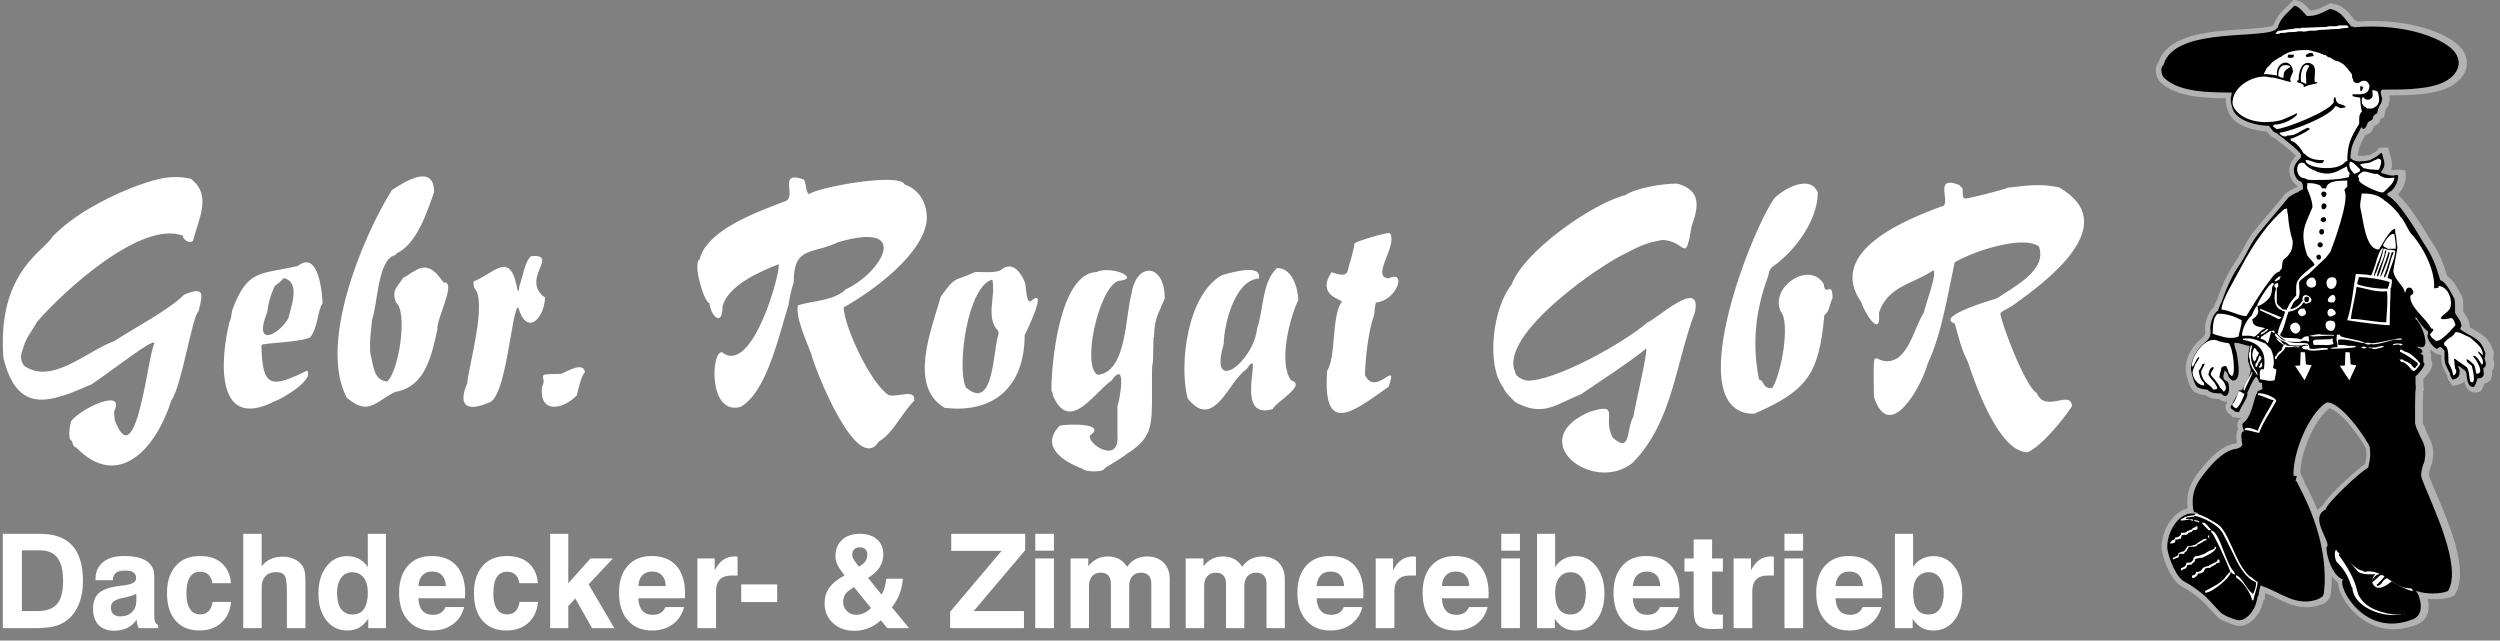<svg width="886" height="227" viewBox="0 0 886 227" fill="none" xmlns="http://www.w3.org/2000/svg">
<rect x="0" y="0" width="886" height="227" fill="#808080" stroke="none"/>
<path fill-rule="evenodd" clip-rule="evenodd" d="M789.47 142.314C788.38 142.548 787.368 142.12 786.511 141.42C785.966 141.42 785.421 141.42 784.798 141.342C783.591 141.187 782.501 140.759 781.567 140.02C780.516 139.904 779.737 139.826 778.725 139.359C776.856 138.97 775.96 136.56 775.454 134.965C775.104 133.877 774.754 132.438 774.637 131.31C774.325 127.539 776.506 123.3 779.27 120.773C779.776 120.306 781.022 119.373 781.372 118.751C781.645 118.323 781.567 117.662 781.528 117.195C781.216 114.707 782.423 110.702 784.526 108.874C784.876 107.669 785.694 106.541 786.083 105.336C786.472 104.092 786.939 102.886 787.407 101.681C788.652 98.803 790.249 95.576 792.078 93.01C792.857 91.96 793.519 90.793 794.142 89.666C795.388 87.41 796.478 85.194 797.957 83.094C798.736 82.045 799.592 80.995 800.449 79.984C801.617 78.545 802.785 77.145 803.992 75.745C805.938 73.412 807.963 71.118 809.871 68.746C810.416 68.085 812.518 66.919 813.764 66.413C813.958 66.219 814.192 66.063 814.426 65.947C814.27 65.869 814.114 65.791 813.958 65.713C813.335 65.286 812.829 64.741 812.44 64.119C810.454 60.62 811.272 57.82 813.686 55.215C812.907 54.398 811.973 53.582 811.116 52.882C810.065 51.987 808.936 51.132 807.846 50.277C807.262 49.849 806.6 49.382 806.016 48.916C805.315 48.644 804.731 48.216 804.225 47.633C803.992 47.36 803.797 47.01 803.602 46.777L803.174 46.583C798.541 46.31 792.312 44.483 790.132 40.517C789.353 39.117 788.691 36.628 788.847 34.84C781.1 34.723 771.172 34.373 765.604 29.124C764.086 27.685 763.385 24.186 764.67 22.475C764.748 22.358 764.865 22.241 764.943 22.125C765.293 21.114 765.76 20.103 766.383 19.209C770.393 13.376 779.62 11.782 786.161 11.043C790.482 10.576 794.804 10.421 799.125 10.071C800.215 9.993 804.693 9.604 805.627 8.943L805.899 8.399H805.938C806.639 6.571 807.69 5.133 809.092 3.694C810.065 2.683 811.116 1.789 812.012 0.739L812.713 0L813.686 0.078C815.788 0.272 817.423 2.216 818.864 3.733C821.394 3.538 822.913 2.644 825.288 1.439L825.872 1.167L826.495 1.244C830.388 1.828 832.257 4.238 834.437 7.038L835.06 7.232L835.138 7.582L835.877 7.621C843.703 7.077 851.917 7.738 859.392 9.993C863.714 11.276 870.332 13.959 872.863 17.887C874.109 19.792 874.615 21.93 874.07 24.147C873.174 27.646 869.865 30.213 866.634 31.496C860.95 33.712 853.085 33.79 846.7 33.79C846.7 33.868 846.739 33.907 846.778 33.984C847.012 34.762 846.895 35.54 846.7 36.279C846.662 36.512 846.584 36.745 846.545 36.978L846.428 37.523L846.078 37.95C845.533 38.573 845.221 39.7 845.104 40.478L844.949 41.45L844.092 41.917C843.936 41.994 843.664 42.15 843.508 42.267C843.508 42.344 843.469 42.461 843.469 42.5L843.391 43.355L842.729 43.9C842.301 44.211 841.873 44.522 841.406 44.755C841.367 44.95 841.289 45.105 841.211 45.261C840.666 46.544 839.732 47.633 838.369 47.749C838.135 48.177 837.902 48.605 837.668 49.071C837.279 49.732 836.89 50.432 836.578 51.132C835.994 52.454 835.76 53.698 835.605 55.059C836.734 55.487 838.564 55.098 839.615 54.981C840.238 54.826 842.106 53.737 842.574 53.271L843.041 52.415L844.17 52.337C844.365 52.337 844.598 52.337 844.832 52.337H846.428L846.778 53.854C847.09 55.293 847.791 56.965 847.713 58.442C847.713 59.025 847.557 59.57 847.362 60.075C847.713 60.153 848.024 60.231 848.375 60.27L848.959 60.153C849.737 60.036 850.127 60.075 850.905 60.192L852.462 60.425L852.618 62.02C852.774 64.314 851.606 67.191 849.776 68.941C851.917 70.807 854.059 73.762 855.382 75.629C856.784 77.612 858.069 79.673 859.353 81.734C859.782 82.433 860.249 83.172 860.677 83.911C860.872 84.261 861.105 84.611 861.3 84.922C864.376 89.316 865.816 93.01 867.335 97.909C869.515 99.231 871.072 102.303 872.162 104.403C872.941 105.414 872.941 107.086 872.98 108.252C872.98 108.991 872.98 109.691 872.98 110.43C873.213 110.857 873.525 111.285 873.797 111.713C874.654 112.957 875.121 114.085 875.277 115.64L875.316 116.029C876.017 116.457 876.834 116.884 877.535 117.273C880.299 118.79 882.324 120.501 883.297 123.572C883.764 124.272 883.842 125.205 883.764 126.061C883.725 126.372 883.686 126.722 883.569 127.033C883.92 128.005 884.153 128.977 883.881 130.027C883.725 130.533 883.492 130.999 883.141 131.349C883.297 132.477 883.258 133.604 882.635 134.576C882.09 135.354 881.35 135.743 880.494 135.976C880.26 136.676 879.949 137.376 879.52 138.115L879.092 138.737L878.391 138.931C877.496 139.242 876.523 139.204 875.666 138.737C874.381 138.076 873.72 136.637 873.369 135.16C872.746 135.782 871.812 136.248 870.527 136.521L869.281 136.793L868.503 135.782C867.685 134.693 867.412 134.226 867.218 133.021C866.867 132.282 866.478 131.66 866.167 130.883C865.193 129.211 865.193 127.577 865.193 125.789L864.259 125.672C863.247 125.517 862.312 124.778 861.534 123.922C861.456 124.039 861.339 124.156 861.261 124.233C861.261 124.428 861.3 124.622 861.3 124.817L861.339 125.089L861.573 125.4V126.061C861.573 126.566 861.573 127.111 861.612 127.616C861.612 127.655 861.65 127.694 861.65 127.694C862.624 129.405 861.339 131.31 860.327 132.632C859.937 133.138 859.353 133.799 858.808 134.343C858.808 135.393 858.847 136.443 858.925 137.493L859.003 138.426L858.769 138.659C858.731 139.165 858.731 139.787 858.731 140.253C858.692 141.498 858.653 142.742 858.653 143.947C858.653 145.93 858.653 147.875 858.653 149.819C858.731 150.169 858.847 150.597 858.964 150.908L859.237 151.024L859.509 151.957C859.899 153.163 860.483 154.174 861.028 155.301C862.507 158.257 862.585 160.706 861.962 163.934L861.923 164.128L861.845 164.322C861.417 165.372 860.521 167.861 860.95 168.989C864.765 178.865 876.055 200.601 870.177 210.516L869.865 211.022L869.281 211.294C867.062 212.305 863.441 212.538 860.366 212.188C860.56 213.083 860.677 213.899 860.716 214.482C860.833 217.476 859.626 220.121 856.706 221.287C848.842 224.476 840.938 223.231 834.709 217.399C832.646 215.455 830.816 212.966 829.648 210.4C829.142 209.311 828.597 207.833 828.597 206.434C827.74 205.85 827.001 205.034 826.378 204.178C826.378 205.189 826.378 206.239 826.339 207.25V207.444L826.3 207.639C826.222 207.911 826.222 208.222 826.183 208.494C826.144 209.778 826.144 210.983 825.443 212.149C825.132 212.694 824.743 213.083 824.237 213.433L824.198 213.666L823.146 214.094C819.915 215.377 816.684 215.532 813.335 214.638C809.559 213.666 806.328 211.566 802.824 210.127C802.746 210.516 802.668 210.905 802.668 211.255L802.629 212.46L802.201 212.655C802.162 212.927 802.084 213.199 802.006 213.433C801.85 213.977 801.695 214.599 801.5 215.143C800.254 218.604 796.517 222.726 792.429 221.676C790.365 221.132 787.056 219.887 785.577 218.332C784.603 217.36 783.669 216.31 782.735 215.299C781.8 214.327 780.749 213.122 779.698 212.266C777.907 210.827 775.727 209.116 773.625 208.106C769.809 206.278 767.045 199.473 766.227 195.507C765.643 192.63 766.656 189.091 767.979 186.525C769.537 183.531 772.106 180.887 775.299 180.187C774.754 175.171 775.922 171.594 779.114 167.433C782.267 163.35 787.017 157.79 792.468 157.129C792.585 157.09 792.701 157.051 792.818 157.012C792.701 156.507 792.623 156.04 792.585 155.496C792.507 154.368 792.546 153.085 793.207 152.113C793.13 151.996 793.091 151.88 793.091 151.841C792.857 150.985 792.896 150.13 793.246 149.274L793.48 148.73L793.986 148.38C794.103 148.341 794.181 148.264 794.298 148.147H793.675C793.13 148.108 792.779 147.991 792.312 147.914L791.261 147.952L790.677 147.097C790.599 147.058 790.482 146.98 790.404 146.941C790.054 146.708 789.742 146.475 789.47 146.203C788.964 145.619 788.73 144.92 788.73 144.181V143.714L788.925 143.325C789.12 142.975 789.275 142.625 789.47 142.314ZM821.356 180.887C821.784 180.187 822.407 179.643 823.107 179.215C824.509 176.649 828.792 172.566 830.427 171.049C831.984 169.533 833.658 168.055 835.332 166.656C836.111 165.994 837.162 165.1 838.174 164.478C838.33 163.7 838.486 162.884 838.603 162.106C838.719 161.095 838.641 160.006 838.525 158.995C838.019 157.907 837.201 156.74 836.578 155.768C835.41 154.018 834.125 152.307 832.802 150.713C831.439 149.119 829.882 147.408 828.208 146.125C827.663 145.697 826.456 144.842 825.599 144.686C822.251 147.136 819.448 152.346 817.968 156.001C816.645 159.19 815.438 163.311 815.243 166.967L815.387 168.026L815.882 169.015L816.377 170.003L816.723 170.972C818.436 174.199 819.993 177.504 821.356 180.887Z" fill="white" fill-opacity="0.4"/>
<path fill-rule="evenodd" clip-rule="evenodd" d="M793.487 138.385C793.68 138.307 794.143 138.346 794.49 138.229C795.301 137.063 798.62 131.463 797.385 130.14C797.308 129.518 797.038 129.129 796.96 128.585C796.343 127.963 796.999 123.84 797.269 122.596C795.378 122.479 793.95 121.39 791.827 121.507C791.865 122.363 792.213 123.801 792.599 124.657C792.792 126.485 794.992 135.352 791.093 134.846C788.778 132.746 790.36 133.796 788.971 131.735C788.662 131.774 788.739 131.268 788.43 131.268C788.044 132.94 787.195 134.457 789.434 135.196C790.669 137.102 789.858 142.507 787.156 139.396C786.153 139.357 783.798 139.668 782.332 138.113C781.019 137.879 780.286 137.957 779.205 137.413C777.854 137.413 776.658 132.357 776.542 131.113C776.272 127.729 778.472 124.074 780.479 122.207C782.486 120.379 783.683 119.835 783.374 116.918C783.104 114.818 784.416 110.851 786.191 109.996C786.191 109.062 787.388 107.118 787.774 105.912C789.202 101.557 791.634 96.734 793.487 94.129C795.764 90.979 796.922 87.634 799.315 84.212C801.168 81.568 808.887 72.701 811.049 69.979C811.319 69.629 813.789 68.229 814.445 68.073C814.754 67.645 815.603 67.334 816.144 67.14C816.337 63.328 814.909 65.001 813.789 63.056C812.052 59.984 813.172 57.962 815.488 55.784C815.41 55.356 815.41 55.356 815.488 54.695C813.21 51.817 807.536 47.889 806.687 47.073C805.259 46.8 805.027 45.323 804.256 44.973C804.294 44.817 804.294 44.7 804.333 44.584C800.55 44.662 793.718 43.184 791.672 39.489C790.978 38.245 790.36 35.678 790.669 34.473C790.862 33.734 790.862 33.423 790.939 32.8C783.644 32.723 772.489 32.917 766.969 27.589C766.004 26.695 765.734 24.323 766.275 23.584C766.429 23.35 766.699 23.195 766.776 22.922C770.791 8.845 804.641 14.445 806.996 9.933C807.035 9.895 807.112 9.895 807.189 9.856C808.308 6.006 810.856 4.567 813.133 2C814.638 2.156 816.53 4.606 817.611 5.694C820.969 5.656 822.628 4.722 825.678 3.167C829.113 3.672 830.734 6.2 832.664 8.65C832.703 8.689 832.78 8.728 832.857 8.728C833.05 9.506 833.397 9.389 834.169 9.467C834.208 9.506 834.246 9.583 834.285 9.661C852.774 8.067 867.132 13.978 870.297 18.917C873.308 23.622 869.487 27.823 865.048 29.573C859.258 31.867 850.419 31.75 844.243 31.75C843.356 32.334 843.858 32.956 843.973 34.123C844.552 34.784 844.05 35.795 843.896 36.573C843.124 37.467 842.661 38.867 842.468 40.112C841.464 40.656 840.963 41.045 840.847 42.251C840.306 42.678 839.805 42.989 839.226 43.3C838.84 44.156 838.454 45.906 837.257 45.673C837.257 45.517 837.296 45.362 837.334 45.206C837.141 45.206 836.948 45.206 836.755 45.206C834.748 49.562 833.359 50.495 833.011 55.317C833.011 55.628 832.78 55.901 833.397 56.367C835.057 57.612 837.141 57.145 839.264 56.912C840.113 56.834 843.201 55.045 843.626 54.267C843.78 54.267 843.973 54.267 844.166 54.267C844.938 57.573 845.826 58.351 843.896 60.84C843.935 60.995 843.935 61.19 843.973 61.345C845.672 61.578 846.212 62.279 848.489 62.24C848.528 62.201 848.567 62.123 848.605 62.084C849.107 62.006 849.107 62.006 849.879 62.123C850.072 64.34 848.374 67.723 846.173 68.384C846.135 68.656 846.135 68.968 846.096 69.24C850.496 71.223 858.178 84.99 858.872 86.04C862.115 90.707 863.35 94.284 864.816 99.301C866.901 99.885 868.869 104.085 869.641 105.562C870.22 105.757 870.066 110.151 870.066 110.851C870.876 112.64 872.15 113.301 872.382 115.751C872.266 115.79 872.227 115.79 872.15 115.79C872.034 116.257 871.919 116.335 871.88 116.646C874.813 119.096 879.291 119.64 880.526 124.54C881.028 124.696 880.758 126.64 880.487 126.99C880.951 128.352 881.53 129.713 880.063 130.49C880.41 132.785 880.565 134.068 878.017 134.107C877.708 135.196 877.477 136.013 876.859 137.024C874.466 137.763 874.196 133.757 874.119 132.357C873.926 131.968 873.926 131.735 873.617 131.307C872.961 130.802 872.575 130.763 872.15 130.14C871.648 130.102 871.687 129.829 871.34 129.674C871.262 129.713 871.224 129.79 871.185 129.829C871.301 130.218 871.417 130.607 871.571 130.996C871.61 130.996 871.687 130.996 871.726 131.035C871.687 133.213 871.417 134.068 869.217 134.535C868.483 133.563 868.406 133.446 868.29 132.396C867.827 131.463 867.48 130.996 867.094 129.946C866.052 128.313 866.399 126.096 866.322 124.307C865.164 123.101 865.009 122.324 863.697 123.646C862.578 123.49 859.451 119.718 860.493 118.318C860.493 118.046 860.493 117.774 860.493 117.501C859.181 116.724 857.135 113.924 856.363 112.524C856.248 112.485 856.132 112.485 856.016 112.446C856.055 112.679 856.055 112.874 856.093 113.107C857.83 113.807 862.462 125.007 856.942 122.79C856.865 122.829 856.788 122.868 856.749 122.946C856.749 122.985 856.749 123.063 856.749 123.14C857.946 123.763 858.448 123.568 858.525 124.89C858.293 124.968 858.023 125.046 857.792 125.124C858.023 125.513 858.409 125.551 858.795 126.018C858.795 126.835 858.795 127.613 858.834 128.429C860.416 129.052 856.556 133.018 856.055 133.407C856.055 134.924 856.055 136.168 856.17 137.646C855.823 137.996 855.9 148.73 855.9 150.052C856.055 150.557 856.441 152.307 856.827 152.502C857.985 156.274 860.378 157.363 859.22 163.507C858.525 165.219 857.637 167.902 858.293 169.652C861.767 178.791 872.806 200.569 867.596 209.436C864.894 210.68 859.413 210.525 856.672 209.514C856.479 209.514 856.325 209.514 856.132 209.552C857.058 209.902 860.146 217.408 855.205 219.43C837.913 226.469 828.225 207.686 830.348 205.391C826.681 204.108 824.365 197.069 824.52 193.88C826.681 192.441 818.035 183.613 824.172 180.58C824.751 178.13 836.601 167.046 839.303 165.724C839.92 162.496 840.229 161.952 839.843 158.413C838.415 155.068 829.383 142.041 824.481 142.663C818.151 146.746 812.516 160.474 812.824 168.563C813.21 168.641 813.635 168.719 814.021 168.796C813.828 169.224 813.655 169.998 813.674 170.002C813.692 170.006 813.503 170.461 813.503 170.461L813.905 170.585C820.081 182.252 824.288 193.841 823.864 207.18C823.439 209.047 824.211 211.38 822.011 212.003C821.972 212.08 821.972 212.119 821.934 212.197C813.867 215.425 808.308 209.864 801.554 207.647C801.515 207.569 801.476 207.491 801.476 207.452C801.322 207.491 801.168 207.569 801.052 207.647C800.859 208.852 800.434 209.941 800.396 211.186C800.28 211.225 800.203 211.264 800.125 211.302C800.087 211.886 799.546 213.869 799.354 214.414C798.504 216.825 795.687 220.48 792.715 219.703C791.171 219.314 788.044 218.147 786.848 216.941C785.304 215.347 782.332 211.886 780.826 210.68C778.935 209.164 776.58 207.336 774.419 206.286C771.254 204.769 768.822 198.197 768.205 195.086C767.24 190.302 771.64 180.658 778.202 182.135C779.591 182.758 779.437 181.63 777.468 181.474C777.468 181.202 777.468 180.969 777.468 180.697C777.391 180.697 777.352 180.658 777.275 180.658C776.658 175.913 777.43 172.724 780.595 168.602C782.756 165.724 787.62 159.541 792.676 159.035C793.602 158.724 794.374 158.53 794.683 157.519C794.606 156.935 793.68 152.93 795.146 152.93C795.223 151.802 794.374 151.18 794.837 150.013C797.81 148.03 798.466 142.779 799.624 139.668C799.932 139.591 799.932 138.968 800.164 138.618C800.704 138.385 801.245 138.152 801.785 137.918C801.747 137.179 801.669 136.44 801.631 135.702C800.743 135.74 800.396 135.274 800.396 134.574C800.125 134.302 800.125 134.302 799.739 133.524C798.775 133.524 796.883 138.424 796.42 139.279C796.999 140.485 794.413 143.635 793.487 146.085C792.908 146.085 792.522 145.852 792.058 145.891C791.557 145.113 790.553 145.152 790.553 144.141C791.479 142.196 792.83 140.407 793.487 138.385Z" fill="black"/>
<path fill-rule="evenodd" clip-rule="evenodd" d="M790.462 202.743C790.501 202.743 790.54 202.782 790.578 202.821C790.346 204.758 784.12 209.949 781.607 210.065C781.491 209.91 781.491 209.91 781.491 209.445C783.734 208.283 787.601 206.501 788.916 204.177C789.573 203.634 789.728 202.898 790.462 202.743ZM777.237 204.913C777.082 204.835 776.966 204.719 776.85 204.642C776.85 204.409 776.85 204.215 776.85 204.022C777.856 203.557 778.049 203.867 778.32 202.666C779.287 202.666 779.557 202.705 780.292 201.891C780.833 200.845 781.839 200.767 782.844 200.574C782.922 200.458 782.96 200.341 783.038 200.225C783.927 200.109 784.275 199.45 785.203 199.295C785.242 199.218 785.281 199.14 785.319 199.063C785.435 199.024 785.59 199.024 785.745 198.985C785.783 198.753 785.822 198.52 785.899 198.288C786.363 198.288 786.363 198.288 786.595 198.404C786.595 198.714 786.595 199.024 786.634 199.334C786.286 199.567 785.938 199.566 785.551 199.605C785.087 200.535 783.927 200.419 783.27 201.232C781.645 201.31 781.568 201.194 780.911 202.705C780.137 203.092 779.789 203.247 779.016 203.324C778.706 204.06 777.972 204.719 777.237 204.913ZM790.578 202.821C790.54 202.782 790.501 202.743 790.462 202.743C789.264 199.179 784.004 188.177 783.85 188.835C783.811 188.797 783.734 188.758 783.695 188.758C783.656 188.487 783.618 188.215 783.618 187.983C786.673 188.215 788.8 199.993 791.739 202.588C791.893 202.937 792.048 203.286 792.203 203.634C791.429 203.441 791.081 203.402 790.849 202.821C790.733 202.821 790.656 202.821 790.578 202.821ZM772.906 202.201C772.906 201.93 772.906 201.659 772.944 201.387C773.989 200.961 774.723 200.729 774.917 199.412C775.458 199.373 775.999 199.373 776.502 199.334C776.85 198.869 776.85 198.869 777.237 198.482C777.392 197.823 777.276 197.629 777.817 197.397C777.856 197.281 777.856 197.203 777.856 197.126C779.867 197.087 780.215 196.545 781.8 196.002C781.877 195.576 784.352 194.685 784.662 194.53C784.778 194.298 784.894 194.027 785.01 193.794C785.165 193.794 785.281 193.794 785.435 193.833C785.435 195.499 781.8 197.01 780.447 197.668C779.325 197.707 778.861 197.823 777.894 198.211C777.817 198.869 778.01 199.024 777.353 199.295C777.276 199.528 777.198 199.605 776.928 199.721C776.889 199.799 776.889 199.915 776.85 200.031C776.541 200.148 775.458 200.148 775.149 200.303C775.11 200.767 774.878 201.077 774.569 201.504C773.834 201.581 773.525 202.046 772.906 202.201ZM782.574 190.617C782.38 190.191 782.458 190.036 782.728 189.726C782.806 189.765 782.922 189.765 782.999 189.804C782.96 190.036 782.922 190.23 782.922 190.424C782.806 190.501 782.69 190.579 782.574 190.617ZM780.292 185.232C780.369 185.155 780.408 185.271 781.336 185.31C781.452 185.62 782.187 185.813 782.187 186.24C782.264 186.24 782.342 186.24 782.419 186.24C782.574 186.859 783.27 186.976 783.618 187.905C783.231 187.905 782.883 187.905 782.535 187.905C782.535 187.789 782.535 187.673 782.574 187.557C782.535 187.557 782.458 187.557 782.419 187.557C781.761 186.859 780.717 185.93 780.292 185.232ZM777.546 184.458C777.585 184.419 777.585 184.419 777.624 184.38C778.397 184.38 778.9 184.341 779.557 184.961C779.325 185.077 779.325 185.077 778.861 185.116C778.822 185.039 778.822 184.922 778.822 184.845C778.474 184.845 778.165 184.806 777.856 184.806C777.74 184.69 777.662 184.574 777.546 184.458ZM793.401 138.666C794.407 138.705 794.6 139.363 795.451 139.596C794.832 141.223 793.943 143.702 792.512 144.748C791.855 144.477 791.004 143.857 791.12 143.198C792.203 142.346 792.86 139.944 793.401 138.666ZM788.065 138.821C787.755 138.395 787.098 137.465 786.75 137.31C786.402 136.303 784.778 134.327 784.004 133.513C782.883 132.312 783.966 131.692 784.623 130.298C783.502 129.484 782.767 131.886 782.651 132.738C783.115 133.707 784.043 134.83 784.894 135.683C785.281 136.729 786.905 138.123 784.391 138.046C783.347 136.225 780.949 136.109 780.137 132.39C779.828 130.918 781.065 130.414 781.336 128.787C781.065 128.903 780.756 129.019 780.447 129.136C780.331 129.872 779.751 130.801 779.248 131.383C779.287 132.467 779.944 135.063 781.065 135.528C781.027 135.876 781.259 136.264 781.181 136.574C778.552 136.767 775.961 132.545 777.546 130.375C777.856 128.787 779.054 127.935 779.441 126.656C779.287 126.656 779.287 126.656 779.209 126.501C778.165 127.353 777.778 129.407 777.005 129.91C776.928 129.872 776.85 129.833 776.773 129.755C776.657 125.881 782.148 118.482 786.286 120.922C787.485 121.116 788.374 121.581 789.728 121.542C791.507 122.937 792.512 133.668 790.81 133.281C790.81 133.203 790.81 133.126 790.772 133.048C788.993 132.506 790.076 128.09 787.253 130.298C787.137 131.576 786.595 132.429 786.557 133.823C787.794 134.482 790.076 137.697 788.065 138.821ZM797.462 133.01C797.655 132.622 797.849 132.235 798.081 131.809C798.158 131.847 798.235 131.847 798.313 131.886C798.351 132.506 795.644 137.62 795.528 138.123C795.49 138.201 795.49 138.278 795.451 138.356C794.059 138.588 796.921 133.668 797.462 133.01ZM875.307 134.482C875.113 133.436 874.997 130.337 873.876 129.91C873.412 129.484 870.164 127.353 870.164 127.237C869.97 127.198 869.854 127.198 869.699 127.16C869.854 128.322 869.893 129.523 870.164 130.801C870.86 131.073 870.473 133.048 869.351 132.971C869.274 131.537 868.539 130.027 867.766 128.632C867.573 127.547 868.153 122.976 866.258 122.395C866.219 122.085 866.18 121.814 866.18 121.542C866.49 121 868.269 119.489 868.81 119.334C869.39 118.792 869.854 118.559 870.048 117.823C871.246 117.242 873.953 119.102 875.461 119.644C877.55 121.697 879.677 122.666 879.986 125.765C879.522 125.804 878.826 124.797 878.439 124.525C878.284 124.642 878.284 124.642 878.284 124.99C878.981 125.765 880.141 127.508 879.986 128.709C879.754 128.981 879.831 129.213 879.483 129.213C878.981 128.322 877.704 125.881 876.544 126.075C876.583 126.269 876.583 126.462 876.622 126.656C876.931 126.424 881.146 132.7 877.588 132.429C877.356 131.421 877.202 129.291 876.235 128.748C876.003 128.399 874.417 127.237 874.185 127.276C873.876 128.709 876.003 129.136 876.119 129.988C876.196 130.879 876.622 131.886 876.66 132.971C877.279 136.574 875.152 135.605 875.307 134.482ZM800.981 134.443C800.942 133.358 800.556 131.615 801.329 130.84C801.638 130.84 801.986 130.879 802.296 130.879C803.263 125.106 801.368 121.504 794.948 120.458C794.91 120.303 794.91 120.148 794.871 120.031C798.235 119.567 799.821 120.574 802.915 121.775C804.307 123.169 804.345 123.363 804.732 123.596C805.583 125.3 805.892 127.044 805.854 129.019C805.351 130.259 805.583 130.608 806.704 130.918C806.782 132.39 806.318 133.165 806.124 134.714C804.152 135.412 802.721 134.521 800.981 134.443ZM798.661 130.801C798.777 130.763 798.854 130.685 798.931 130.608C799.163 131.073 800.517 132.351 799.898 133.01C799.666 132.08 798.854 131.654 798.661 130.801ZM850.828 128.167C850.712 127.741 850.557 127.663 850.325 127.508C850.712 127.353 850.983 127.392 851.524 127.392C851.988 128.09 853.148 128.012 853.883 128.787C854.695 128.942 854.772 129.988 855.701 130.491C856.203 130.337 856.358 129.678 856.861 129.291C856.899 129.136 856.899 128.981 856.899 128.826C856.126 127.78 851.176 124.797 850.751 124.758C850.712 124.719 850.635 124.719 850.596 124.719C850.519 124.293 850.48 124.06 850.789 123.828C851.099 123.983 852.065 124.293 852.22 124.603C854.27 124.913 856.551 127.353 857.75 128.826C857.673 129.329 856.165 131.344 855.662 131.344C855.662 131.421 855.623 131.46 855.623 131.537C854.424 131.537 853.342 128.361 850.828 128.167ZM798.931 130.608C798.854 130.685 798.777 130.763 798.661 130.801C798.583 130.801 798.506 130.801 798.429 130.801C798.197 130.337 797.771 129.213 797.539 129.019C797.462 128.361 797.346 127.702 797.269 127.082C796.882 126.811 797.075 125.416 797.075 124.952C797.153 124.913 797.23 124.874 797.269 124.874C797.307 123.789 797.307 123.789 797.385 123.247C797.462 123.247 797.539 123.208 797.578 123.169C797.578 122.976 797.578 122.782 797.578 122.588C797.694 122.511 797.849 122.433 797.965 122.317C798.081 122.705 798.119 122.976 798.081 123.518C798.003 123.557 797.926 123.596 797.849 123.634C797.655 126.269 797.539 128.012 798.931 130.608ZM798.893 128.128C797.887 126.579 798.158 124.874 798.815 123.363C799.318 123.208 799.705 123.867 799.821 124.37C800.092 124.642 800.517 124.797 800.633 125.3C800.556 125.3 800.478 125.339 800.44 125.339C800.324 125.688 800.169 126.346 799.744 126.424C799.627 127.508 799.589 127.47 798.893 128.128ZM817.919 122.472C817.996 122.317 818.074 122.201 818.112 122.123C818.383 122.55 818.422 122.821 818.46 123.402C819.427 124.215 823.681 122.782 825.073 123.518C825.034 123.634 824.957 123.789 824.88 123.906C823.101 123.867 819.04 124.758 817.764 123.867C815.637 123.867 814.671 122.55 817.919 122.472ZM836.829 122.976C837.718 122.86 838.028 122.627 838.724 123.286C838.028 123.634 837.1 123.518 836.829 122.976ZM813.085 122.433C810.919 122.472 811.809 122.162 811.113 122.123C810.223 120.961 805.892 120.148 806.202 118.094C806.588 118.404 807.052 118.482 807.052 118.753C807.671 118.908 808.367 120.729 810.417 120.845C812.737 122.24 818.654 120.884 818.035 122.278C817.107 122.317 816.952 122.046 816.14 122.24C816.14 122.588 813.665 122.433 813.085 122.433ZM850.712 122.433C849.745 121.659 848.933 122.472 847.966 122.24C848.198 121.581 850.828 121.62 851.408 121.968C851.369 122.046 851.369 122.162 851.369 122.24C851.137 122.317 850.905 122.356 850.712 122.433ZM824.648 122.317C823.604 122.24 823.604 122.24 820.007 122.24C819.62 121.194 819.427 120.845 820.433 120.38C822.289 120.303 824.145 120.264 826.001 120.225C826.04 120.148 826.078 120.07 826.078 120.031C826.311 120.031 826.543 120.031 826.775 120.031C826.659 120.574 826.62 121.039 826.968 121.581C826.968 121.659 826.929 121.775 826.891 121.93C826.001 122.317 825.46 122.162 824.648 122.317ZM805.041 117.242C805.041 117.281 805.041 117.32 805.041 117.358C804.384 118.559 804.307 120.845 803.611 121.581C803.495 121.542 803.417 121.504 803.34 121.465C803.069 120.535 801.87 120.225 801.174 120.07C801.097 118.947 802.025 119.373 802.334 118.637C803.224 118.482 803.804 117.32 805.041 117.242ZM807.323 117.939C807.439 115.847 809.373 112.903 809.798 110.462C809.411 110.075 808.793 110.307 808.715 109.92C808.754 109.804 808.793 109.688 808.831 109.533C809.218 109.571 809.682 109.765 810.378 109.804C810.455 109.61 810.494 109.416 810.533 109.184C810.61 109.184 810.687 109.145 810.765 109.106C811.383 107.247 812.621 106.123 813.781 104.69C813.781 103.334 813.472 99.964 814.632 99.15C814.864 98.065 819.311 94.617 820.239 93.92C820.278 92.99 817.842 91.208 817.532 90.124C814.98 81.949 816.913 79.857 819.543 73.465C819.504 71.257 818.46 68.584 817.61 66.724C817.648 66.104 817.687 65.523 817.726 64.903C818.344 64.864 819.93 64.942 820.549 65.136C821.941 65.639 822.134 65.252 822.946 66.724C823.41 66.724 823.874 66.763 824.338 66.801C824.725 63.741 829.752 64.09 831.879 63.973C831.879 64.748 831.879 65.484 831.879 66.259C831.376 66.414 830.912 67.073 830.835 67.654C830.874 67.654 830.912 67.692 830.99 67.692C832.537 71.179 827.393 85.397 825.885 89.271C825.808 89.465 824.493 90.937 824.416 91.208C822.637 92.874 820.084 95.276 818.383 96.942C817.648 97.639 815.908 98.414 814.748 100.041C814.709 101.939 815.444 104.264 814.4 105.93C813.394 106.24 812.35 107.634 812.196 108.68C812.118 108.68 812.041 108.719 811.964 108.719C811.848 109.223 811.732 109.3 811.732 109.571C813.278 109.416 815.057 108.254 815.792 106.782C815.869 106.782 815.947 106.743 815.985 106.743C816.024 106.705 816.024 106.627 816.024 106.55C815.521 102.094 821.709 106.472 817.996 107.402C817.61 107.634 817.416 107.596 817.029 107.634C816.875 107.479 816.72 107.286 816.604 107.131C816.488 107.169 816.372 107.208 816.256 107.247C815.483 108.99 812.814 110.307 811.074 110.462C810.107 112.671 809.527 116.661 808.135 118.443C808.135 118.598 808.135 118.792 808.174 118.985C808.831 119.334 808.831 119.334 809.141 119.644C810.649 119.915 814.322 119.644 815.173 120.264C815.328 120.225 815.521 120.225 815.715 120.186C816.488 119.257 816.991 119.14 818.19 119.179C818.228 119.76 818.267 120.341 818.306 120.961C818.228 121 818.19 121.077 818.112 121.116C817.455 120.574 815.676 120.651 815.212 121.155C813.858 121.116 811.5 121.31 810.417 120.845C809.798 120.806 806.318 118.094 807.323 117.939ZM848.972 83.189C848.933 82.492 848.856 81.755 848.817 81.058C847.154 81.058 843.906 87.102 843.132 88.38C838.26 88.69 837.525 77.61 836.636 74.278C836.094 72.38 836.868 70.521 836.984 68.584C839.923 68.506 843.055 68.971 845.259 71.218C846.69 71.915 850.287 75.634 850.673 76.758C851.833 77.494 853.535 81.833 854.424 82.724C858.64 87.218 863.164 95.896 862.623 102.172C863.241 102.094 863.551 102.172 864.208 101.862C864.247 101.707 864.286 101.513 864.363 101.32C868.771 102.056 869.39 108.525 867.882 109.881C867.263 110.811 865.02 111.973 865.02 112.903C865.832 113.368 867.689 113.058 868.655 112.671C869.815 113.097 869.777 114.182 870.241 115.189C869.39 116.196 864.092 122.55 862.777 120.38C862.081 120.031 861.385 119.218 861.192 118.482C861.695 118.133 861.811 117.475 862.313 117.281C862.313 117.048 862.313 116.816 862.313 116.583C862.081 116.506 861.849 116.429 861.617 116.39C859.993 112.942 853.728 108.719 854.231 104.806C855.701 103.915 855.469 103.45 854.656 102.172C853.303 101.513 852.646 102.249 852.491 103.605C852.375 103.605 852.297 103.605 852.22 103.605C852.104 101.436 848.469 99.111 848.198 96.012C848.16 95.508 849.707 88.148 849.668 87.295C849.629 87.257 849.552 87.257 849.513 87.257C849.397 85.01 849.281 84.932 849.126 83.266C849.088 83.228 849.01 83.228 848.972 83.189ZM786.75 119.063C785.899 118.792 784.7 118.598 784.159 118.133C784.275 114.453 784.507 112.554 785.861 111.199C789.341 111.082 792.241 112.283 794.446 113.484C794.446 115.576 793.633 117.242 793.363 119.218C791.507 120.148 788.684 119.722 786.75 119.063ZM800.672 118.985C800.633 119.14 800.594 119.295 800.556 119.45C800.169 119.644 800.169 119.644 799.937 119.644C799.898 119.489 799.898 119.334 799.898 119.179C800.13 119.102 800.401 119.024 800.672 118.985ZM800.169 109.61C800.865 110.966 799.318 112.554 798.235 113.136C798.235 115.847 800.324 115.692 802.605 116.235C802.605 116.351 802.605 116.429 802.605 116.545C801.252 116.738 799.976 119.179 798.699 119.373C797.771 118.753 795.76 119.024 794.639 119.024C794.291 117.126 796.379 112.942 798.042 111.78C798.351 110.85 800.324 106.433 800.169 109.61ZM819.736 119.257C818.46 119.063 818.46 119.063 818.499 118.985C819.388 118.908 822.095 118.094 822.598 118.598C824.106 118.637 825.614 118.637 827.161 118.675C827.161 118.753 827.161 118.83 827.161 118.947C824.57 118.947 822.173 119.14 819.736 119.257ZM813.278 114.337C814.361 114.104 815.869 115.925 814.98 117.32C813.046 120.264 809.566 115.15 813.278 114.337ZM805.041 117.358C805.041 117.32 805.041 117.281 805.041 117.242C805.351 117.203 805.622 117.203 805.931 117.165C805.931 117.242 805.97 117.32 806.008 117.397C806.279 117.397 806.24 118.792 805.041 117.358ZM826.233 117.281C823.488 117.358 823.294 112.632 826.852 113.794C828.167 114.22 827.741 117.203 826.233 117.281ZM841.315 97.717C841.354 97.755 841.431 97.833 841.47 97.872C841.702 97.445 841.779 97.29 841.856 96.903C842.359 96.671 844.641 89.31 844.718 88.109C845.027 88.186 845.375 88.225 845.723 88.264C845.723 88.341 845.762 88.419 845.801 88.496C846.458 88.419 848.121 88.574 848.856 88.884C848.778 91.983 846.961 94.85 846.149 98.453C846.613 98.608 847.116 98.956 847.657 99.111C847.812 100.08 847.464 101.01 847.425 101.978C847.348 102.017 847.309 102.056 847.232 102.056C847.116 106.395 846.922 110.772 846.922 115.228C844.447 115.305 834.973 114.027 831.84 113.484C833.619 107.944 833.89 102.637 834.896 97.097C836.404 97.097 837.873 97.29 839.42 97.407C840.425 97.755 840.541 97.6 840.851 96.477L841.856 93.649C842.32 91.712 843.364 88.613 844.293 87.915C844.37 87.954 844.447 88.031 844.525 88.109C844.37 88.767 843.364 91.828 842.514 93.649L841.547 96.632C841.508 96.942 841.431 97.29 841.315 97.717ZM833.155 113.019C833.581 109.029 834.702 105.542 835.166 101.629C838.492 102.249 842.011 103.644 845.955 103.218C846.342 106.782 845.839 110.54 845.685 114.22C841.47 114.22 837.409 113.019 833.155 113.019ZM835.437 100.738C835.36 99.77 835.94 98.995 835.978 98.22C838.84 98.143 844.061 98.995 846.884 99.964C846.729 100.351 846.613 101.629 846.342 101.629C846.303 101.862 846.303 102.094 846.303 102.288C843.403 102.482 837.989 101.746 835.437 100.738ZM847.618 89.465C847.812 89.387 847.812 89.387 848.276 89.349C848.276 89.426 848.314 89.504 848.314 89.542C846.845 92.216 846.845 95.663 845.182 98.337C844.795 98.259 844.95 98.065 844.95 97.639C845.143 97.562 847.425 90.278 847.618 89.465ZM843.519 98.143C844.254 95.198 845.723 92.332 846.458 89.349C846.613 89.349 846.729 89.349 846.845 89.349C847.116 90.317 844.022 98.298 843.519 98.143ZM845.723 88.767C845.839 89.194 843.094 97.755 842.746 97.949C842.63 97.91 842.514 97.872 842.398 97.794C842.862 94.734 845.105 91.906 845.259 88.806C845.414 88.806 845.569 88.767 845.723 88.767ZM848.585 83.15C848.778 84.545 849.204 86.637 849.049 88.148C848.044 88.148 847.077 88.186 846.11 88.186C845.917 87.644 844.873 87.799 844.525 86.908C844.95 85.901 847.348 81.872 848.585 83.15ZM787.291 109.688C787.369 106.317 792.087 98.84 793.711 95.663C799.318 84.932 804.423 78.501 809.566 74.085C810.069 74.007 810.069 74.007 810.417 73.852C810.765 74.395 810.455 75.169 810.842 75.983C811.074 79.353 811.538 82.182 812.544 85.436C812.544 88.07 812.08 89.426 810.146 91.363C808.019 92.254 809.334 95.586 808.174 95.586C808.058 95.818 807.98 96.012 807.864 96.245C806.163 96.477 804.5 99.344 803.456 100.7C801.948 102.559 797.771 109.223 796.108 112.012C793.904 112.128 790.308 109.998 787.291 109.688ZM825.885 112.206C823.758 111.625 825.266 107.944 827.277 109.998C828.399 111.16 827.664 111.663 825.885 112.206ZM815.792 112.128C814.671 111.663 814.864 111.547 814.361 110.734C814.593 109.533 815.521 109.3 816.565 109.339C817.726 110.811 817.494 111.547 815.792 112.128ZM806.627 102.404C806.704 102.404 806.782 102.404 806.898 102.404C806.898 104.031 806.898 105.659 806.898 107.286C807.362 108.564 808.251 108.603 808.831 109.533C808.793 109.688 808.754 109.804 808.715 109.92C805.738 109.223 805.738 104.69 806.627 102.404ZM799.898 108.487C799.821 107.208 805.97 97.523 805.815 101.01C804.848 101.436 805.428 103.179 804.887 104.186C804.732 105.736 801.677 108.177 800.246 108.409C800.13 108.409 800.014 108.448 799.898 108.487ZM817.919 107.053C817.571 107.053 817.261 107.053 816.952 107.053C816.333 105.93 816.565 104.613 818.267 105.387C818.267 106.123 818.422 106.433 817.919 107.053ZM825.692 107.131C823.294 106.782 827.703 102.094 827.703 106.201C827.703 106.278 827.587 106.278 827.509 106.317C827.316 107.402 826.697 107.247 825.692 107.131ZM818.886 101.939C815.947 101.087 817.842 97.91 819.814 98.414C820.819 98.646 821.863 102.017 818.886 101.939ZM806.627 102.404C806.511 101.978 806.356 101.784 806.086 101.629C806.047 101.397 806.047 101.165 806.047 100.893C806.588 100.506 806.588 100.312 807.323 100.351C807.362 100.7 807.4 101.087 807.439 101.436C807.168 101.901 806.936 101.784 806.898 102.404C806.782 102.404 806.704 102.404 806.627 102.404ZM826.697 102.288C824.377 103.102 823.681 99.034 825.692 98.414C828.901 97.368 828.515 101.668 826.697 102.288ZM806.124 99.692C806.124 99.654 806.124 99.615 806.124 99.576C806.511 98.724 807.13 98.685 807.516 98.027C807.864 98.065 807.903 97.949 808.29 97.91C808.135 98.259 808.019 98.647 807.864 98.995C807.13 99.305 806.898 99.731 806.124 99.692ZM821.283 90.395C822.675 89.659 822.985 91.751 822.018 92.022C821.051 92.254 820.549 90.782 821.283 90.395ZM821.747 86.017C822.753 85.358 823.913 86.908 822.714 87.567C821.825 88.07 820.703 86.792 821.747 86.017ZM822.714 83.15C821.709 83.034 821.631 81.329 822.714 81.174C824.106 81.019 823.874 83.228 822.714 83.15ZM823.023 78.656C821.477 77.92 823.41 76.216 824.184 77.261C824.764 77.998 823.952 79.082 823.023 78.656ZM823.294 74.162C822.366 74.007 822.559 71.528 824.029 72.186C825.034 72.69 824.338 74.317 823.294 74.162ZM823.023 69.552C822.289 68.777 822.753 67.654 823.797 67.925C825.266 68.351 824.068 70.675 823.023 69.552ZM844.757 68.08C843.751 68.893 835.708 64.981 836.056 63.857C836.442 62.656 834.277 62.695 837.486 60.797C838.299 60.68 839.884 61.184 840.774 61.455C842.204 61.843 842.32 61.378 842.707 61.688C845.337 63.935 847.58 62.85 848.546 62.966C848.74 64.632 845.917 66.995 844.757 68.08ZM821.09 63.78C819.543 63.741 817.996 64.012 816.681 63.121C813.085 63.121 813.394 56.109 816.797 57.93C817.339 59.092 819.814 60.409 820.974 60.68C821.013 60.719 821.013 60.797 821.051 60.874C826.581 62.501 827.857 60.758 831.763 58.976C831.84 59.557 831.957 60.913 832.769 61.223C832.691 61.765 832.459 62.269 832.421 62.772C829.095 63.663 824.57 63.818 821.09 63.78ZM834.315 61.61C833.581 60.487 832.653 60.177 832.614 58.278C832.537 55.799 835.36 58.976 836.249 59.867C837.138 60.797 834.818 61.533 834.315 61.61ZM837.68 59.596C837.254 59.208 836.829 58.821 836.365 58.395C837.332 57.62 839.652 58.085 840.812 57.155C841.16 56.884 842.514 56.574 842.591 56.225C845.027 56.07 843.364 59.169 843.094 60.177C841.006 60.138 839.691 60.099 837.68 59.596ZM817.184 56.651C819.35 56.806 820.665 58.162 823.023 57.775C823.256 57.387 823.681 57.155 823.642 56.767C821.09 56.729 818.654 56.613 816.72 54.482C816.604 54.443 816.449 54.404 816.372 54.366C815.792 53.087 813.549 50.104 812.118 50.027C811.732 49.446 811.732 49.446 811.693 49.174C812.66 49.213 818.615 46.191 818.615 45.61C818.383 45.494 818.151 45.378 817.919 45.261C814.941 46.307 814.129 48.09 810.494 48.051C810.107 48.942 807.787 47.78 807.864 47.044C812.234 46.54 826.156 41.039 827.587 37.668C827.741 37.63 827.896 37.591 828.051 37.552C828.089 37.63 828.089 37.668 828.089 37.746C828.437 37.862 828.94 37.901 829.172 38.288C829.946 38.404 830.564 38.094 831.299 38.017C830.99 36.893 828.631 37.165 828.283 36.196C827.896 35.964 827.741 34.879 827.664 34.53C827.548 34.492 827.432 34.492 827.316 34.492C827.007 35.228 826.929 35.266 827.123 36.119C825.962 39.373 809.411 45.843 806.782 45.726C806.395 45.339 806.008 45.029 805.583 44.913C805.66 44.68 805.699 44.448 805.776 44.215C808.638 44.099 811.848 42.898 813.974 40.767C814.052 40.303 814.052 40.303 813.936 40.07C813.278 40.69 809.991 41.891 809.218 42.278C807.671 43.014 804.036 43.363 802.257 43.286C795.064 42.898 791.777 39.295 791.236 36.855C790.772 30.346 799.782 25.814 804.693 27.479C806.24 27.247 810.687 29.068 811.925 29.029C811.886 28.874 811.886 28.758 811.848 28.603C811.113 28.37 812.505 25.968 812.66 25.387C812.041 20.119 806.318 21.901 806.975 26.743C805.235 26.472 803.92 26.278 802.218 26.24C802.257 25.349 802.876 24.341 803.224 23.605C803.533 23.489 803.533 23.489 803.649 23.295C803.843 23.373 803.843 23.373 804.036 23.334C804.268 22.443 804.964 21.746 805.467 21.01C806.356 21.203 806.472 20.545 807.13 20.157C807.13 20.08 807.13 20.002 807.168 19.925C807.207 19.925 807.284 19.925 807.362 19.925C807.362 19.848 807.362 19.77 807.362 19.692C807.555 19.692 807.71 19.654 807.903 19.654C807.942 19.809 807.98 19.964 808.058 20.119C808.174 20.119 808.29 20.119 808.444 20.157C808.677 19.77 809.411 19.228 809.837 18.608C810.069 18.685 810.262 18.763 810.455 18.84C810.494 18.724 810.533 18.608 810.571 18.53C810.61 18.53 810.687 18.53 810.765 18.53C811.113 17.833 811.383 17.949 811.732 17.445C813.433 17.445 814.709 16.516 816.681 16.981C816.875 17.213 817.339 17.329 817.764 17.407C819.04 16.826 819.93 18.182 821.477 18.143C821.902 18.685 823.526 19.654 824.454 19.538C824.532 19.228 824.532 19.228 824.725 19.15C825.498 19.654 826.078 20.467 827.123 20.002C827.471 20.584 827.973 20.661 828.205 21.552C828.36 21.552 828.476 21.552 828.631 21.552C828.669 21.32 828.708 21.087 828.747 20.855C829.714 20.971 829.907 22.288 831.028 22.792C831.067 22.947 831.067 23.102 831.106 23.295C831.222 23.373 831.376 23.45 831.531 23.528C831.531 23.489 831.531 23.45 831.531 23.373C831.647 23.373 831.763 23.373 831.879 23.373C832.382 23.838 832.227 24.07 832.305 24.845C832.575 24.884 832.575 24.884 832.923 24.729C832.923 24.806 832.923 24.845 832.923 24.884C833.039 24.961 833.194 25 833.31 25.039C833.426 25.387 833.503 25.736 833.619 26.085C833.619 26.511 833.465 27.557 833.774 27.944C833.967 27.828 834.199 27.751 834.393 27.712C834.818 28.099 834.741 28.409 834.818 29.107C836.752 29.223 838.415 27.363 839.729 30.191C839.729 33.988 836.52 33.368 833.774 33.407C833.774 33.639 833.735 33.833 833.735 34.065C834.083 34.259 835.901 34.53 836.442 34.608C836.52 36.39 836.597 37.746 837.061 39.489C835.785 40.884 836.172 41.968 836.094 43.906C833.039 48.709 831.879 51.421 831.879 57.039C831.492 57.116 831.415 57.271 831.144 57.349C828.321 61.261 816.295 59.402 817.184 56.651ZM838.801 38.443C838.647 38.327 838.647 38.327 838.453 37.901C838.299 37.862 838.144 37.862 837.989 37.862C837.951 37.785 837.912 37.746 837.912 37.668C837.835 37.668 837.757 37.668 837.68 37.668C837.525 37.126 837.486 37.048 837.138 36.855C837.061 36.041 836.906 35.344 837.138 34.647C837.718 34.453 837.835 34.337 838.028 35.034C838.144 35.034 838.26 35.073 838.376 35.073C838.376 35.111 838.415 35.189 838.415 35.266C839.033 35.266 839.961 35.538 840.271 34.801C840.387 34.763 840.503 34.763 840.657 34.763C840.657 34.608 840.657 34.453 840.696 34.298C840.735 34.259 840.812 34.22 840.851 34.22C840.928 33.368 840.851 32.864 840.696 32.128C841.276 31.741 841.895 32.167 842.591 32.438C843.248 34.065 843.751 37.048 841.586 37.94C841.083 38.714 839.575 38.404 838.801 38.443ZM836.481 32.245C836.481 31.663 836.481 31.121 836.481 30.54C837.022 30.617 837.177 30.54 837.564 31.044C837.448 31.354 837.1 31.818 837.061 32.167C836.868 32.206 836.674 32.245 836.481 32.245ZM816.449 30.889C816.372 30.656 816.372 30.656 816.488 30.346C816.063 29.649 814.98 29.339 814.284 29.223C814.09 28.913 814.09 28.913 814.129 28.564C814.245 28.525 814.361 28.487 814.516 28.487C814.555 28.293 814.632 28.099 814.671 27.944C814.632 24.69 816.217 21.397 818.886 22.482C821.554 23.528 819.852 27.131 820.394 29.107C820.626 29.107 820.858 29.107 821.09 29.107C821.129 29.184 821.206 29.262 821.283 29.339C820.935 29.765 819.891 29.688 819.35 29.959C818.19 30.036 817.416 30.54 816.449 30.889ZM817.145 29.726C816.488 29.339 816.256 29.223 815.56 29.029C815.019 27.673 815.753 21.436 818.46 23.334C816.72 26.201 817.339 26.046 817.339 29.571C817.261 29.649 817.223 29.688 817.145 29.726ZM842.204 27.944C841.779 27.751 841.856 27.557 841.74 27.208C841.663 27.208 841.586 27.169 841.508 27.169C841.508 26.898 841.47 26.627 841.47 26.356C841.392 26.278 841.315 26.24 841.276 26.201C841.276 26.123 841.276 26.046 841.315 25.968C841.779 26.24 841.934 26.356 842.32 26.898C842.398 26.937 842.475 26.937 842.552 26.976C842.475 27.324 842.591 27.363 842.591 27.751C842.475 27.828 842.32 27.867 842.204 27.944ZM808.947 27.673C808.87 27.596 808.831 27.518 808.793 27.441C808.058 27.402 807.903 27.247 807.439 26.898C807.284 24.07 808.754 22.288 811.577 23.412C811.616 23.489 811.616 23.605 811.654 23.721C809.721 25.116 809.373 24.922 809.257 27.557C809.141 27.557 809.063 27.634 808.947 27.673ZM800.246 23.605C800.246 23.334 800.246 23.024 800.246 22.753C800.44 22.714 800.633 22.714 800.826 22.675C800.749 22.908 800.71 23.14 800.633 23.412C800.517 23.489 800.362 23.528 800.246 23.605ZM835.244 20.932C835.089 20.971 834.934 21.01 834.818 21.01C834.779 20.932 834.779 20.893 834.779 20.855C834.586 20.816 834.393 20.777 834.238 20.738C834.083 20.467 834.083 20.467 834.122 20.235C834.47 20.39 834.818 20.584 835.205 20.738C835.205 20.816 835.244 20.855 835.244 20.932ZM811.422 20.506C811.19 20.467 810.958 20.39 810.765 20.351C810.765 19.809 810.765 19.77 810.997 19.383C811.654 19.383 812.273 19.383 812.93 19.383C813.085 20.622 812.428 20.429 811.422 20.506ZM817.416 20.235C817.223 19.886 817.223 19.886 817.184 19.538C817.803 18.995 818.847 18.414 819.698 18.956C819.698 19.266 820.046 19.46 819.891 19.848C819.311 20.041 818.035 20.157 817.416 20.235ZM830.294 18.801C830.294 18.685 830.294 18.608 830.294 18.53C830.448 18.53 830.603 18.569 830.758 18.608C830.758 18.685 830.758 18.724 830.758 18.801C831.028 18.801 831.608 18.956 831.183 19.383C830.758 19.111 830.758 19.111 830.294 19.073C830.294 18.956 830.294 18.879 830.294 18.801ZM829.288 18.065C829.598 18.143 829.907 18.22 830.178 18.298C830.216 18.375 830.255 18.453 830.294 18.53C830.294 18.608 830.294 18.685 830.294 18.801C830.178 18.801 830.062 18.84 829.984 18.84C829.946 18.801 829.907 18.724 829.907 18.685C829.791 18.685 829.714 18.685 829.636 18.685C829.404 18.414 829.404 18.414 829.288 18.065ZM805.467 17.523C805.467 17.562 805.467 17.601 805.467 17.639C805.389 17.794 805.389 17.794 804.887 17.949C804.848 17.988 804.848 18.065 804.848 18.143C804.307 17.988 804.423 17.794 804.384 17.523C804.809 17.445 804.964 17.407 805.467 17.523ZM805.467 17.639C805.467 17.601 805.467 17.562 805.467 17.523C805.776 17.291 806.086 17.407 806.511 17.407C806.588 17.329 806.627 17.252 806.704 17.174C806.782 17.213 806.898 17.213 807.014 17.252C807.13 17.445 807.13 17.445 807.052 17.755C806.511 17.717 806.008 17.678 805.467 17.639ZM827.316 16.555V16.516C828.089 16.438 828.669 16.709 828.708 17.601C828.592 17.601 828.476 17.601 828.399 17.601C828.089 17.213 827.78 16.826 827.432 16.787C827.355 16.709 827.355 16.632 827.316 16.555ZM825.46 16.438C825.46 16.399 825.46 16.322 825.46 16.244C826.001 16.244 826.852 16.051 827.316 16.516V16.555C826.659 16.709 826.078 16.555 825.46 16.438ZM825.46 16.244C825.46 16.322 825.46 16.399 825.46 16.438C824.996 16.438 824.57 16.477 824.184 16.555C824.184 16.477 824.184 16.399 824.184 16.283C825.305 16.128 825.305 16.128 825.46 16.244ZM822.946 15.586C823.41 15.47 823.526 15.47 824.068 15.625C823.99 15.702 823.874 15.818 823.797 15.935C823.565 15.935 823.333 15.935 823.139 15.935C823.062 15.818 822.985 15.702 822.946 15.586ZM813.742 15.276C813.704 15.354 813.704 15.354 812.737 15.392C812.737 15.237 812.776 15.121 812.814 15.005C813.124 14.966 813.665 14.695 813.742 15.276ZM815.251 15.276C815.289 15.121 815.328 14.927 815.367 14.772C815.405 14.772 815.483 14.772 815.521 14.772C815.521 14.734 815.521 14.656 815.521 14.617C815.908 14.579 816.101 14.656 816.565 14.85C816.565 14.927 816.604 15.044 816.643 15.121C816.565 15.198 816.488 15.237 816.449 15.315C815.289 15.354 815.289 15.354 815.251 15.276ZM806.936 12.022C806.782 11.983 806.627 11.983 806.434 11.983C806.472 11.906 806.472 11.828 806.472 11.751C806.55 11.712 806.588 11.712 806.666 11.712C806.704 11.596 806.704 11.518 806.743 11.441C807.052 11.363 807.052 11.131 807.284 10.937C809.102 10.821 810.765 10.356 812.66 10.278C813.278 9.891 814.593 10.046 815.405 10.007C815.405 9.969 815.405 9.891 815.405 9.852C818.46 9.852 821.438 9.581 824.532 9.542C825.614 9 827.277 9.542 828.631 9.155C828.669 9.077 828.708 9.039 828.708 9C829.752 9 830.758 9 831.802 9C831.957 9.155 832.15 9.349 832.305 9.542C832.305 9.62 832.305 9.697 832.266 9.814C831.183 10.046 830.216 9.852 829.211 10.24C826.62 10.24 824.3 10.588 821.825 10.627C820.394 11.169 818.847 10.55 817.378 11.131C816.952 11.131 815.908 11.286 815.715 11.053C815.367 11.092 814.825 11.247 814.632 11.053C813.046 11.634 811.461 11.131 810.107 11.596C809.411 11.634 808.715 11.673 808.019 11.712C808.019 11.751 808.019 11.789 808.019 11.867C807.594 11.983 807.594 11.983 806.936 12.022ZM800.672 126.114C800.749 126.114 800.865 126.075 800.981 126.075C801.174 126.269 801.174 126.269 801.213 126.656C802.102 126.811 800.517 128.438 800.362 128.593C800.324 128.903 800.324 128.903 799.744 130.065C799.55 130.065 799.55 130.065 799.357 129.949C799.357 129.6 799.318 129.252 799.318 128.942C799.821 128.826 800.517 126.734 800.672 126.114ZM801.406 130.182C801.097 130.22 800.826 130.298 800.556 130.337C800.556 129.872 800.594 129.833 800.904 129.484C801.02 129.019 801.174 128.593 801.677 128.477C801.677 128.864 801.716 129.29 801.716 129.717C801.522 129.872 801.445 129.91 801.406 130.182ZM771.011 191.16C770.934 191.508 770.856 191.896 770.818 192.244C770.199 192.438 769.619 192.787 769.039 192.554C769.039 192.477 769.039 192.399 769 192.322C769.155 192.244 769.309 192.206 769.425 192.167C769.464 191.973 769.503 191.818 769.541 191.663C769.928 191.47 770.315 191.276 770.702 191.121C770.779 190.695 770.779 190.695 770.934 190.462C771.939 190.462 772.171 190.191 772.944 189.455C772.944 189.223 772.944 189.029 772.944 188.835C773.602 188.797 774.878 188.951 775.187 188.177C775.729 188.177 776.193 187.751 776.85 187.596C776.928 187.441 777.044 187.247 777.16 187.092C778.049 187.092 778.088 186.356 778.745 186.511C778.822 186.782 778.822 186.782 778.706 187.634C778.126 187.751 777.74 187.905 777.16 187.905C776.657 188.797 776.309 188.564 775.613 188.797C775.303 189.843 774.066 189.416 773.215 189.649C773.138 190.23 773.138 190.23 772.828 190.927C772.055 191.16 771.707 191.237 771.011 191.16ZM772.364 196.274C772.287 196.777 772.132 197.126 771.978 197.629C771.011 197.707 770.934 198.017 770.16 198.288C770.005 197.901 770.005 197.901 770.044 197.707C770.624 197.436 771.978 197.048 772.055 196.351C772.055 196.235 772.094 196.119 772.094 196.002C772.79 195.654 773.254 195.537 774.027 195.344C774.491 194.685 774.878 194.298 775.265 193.523C775.497 193.523 775.729 193.523 775.999 193.562C777.662 193.174 777.662 193.174 778.165 192.942C778.938 192.322 779.867 191.663 780.795 191.276C780.795 191.198 780.833 191.121 780.872 191.043C781.336 191.005 781.8 190.966 782.264 190.966C781.645 191.547 781.684 191.586 780.756 191.896C780.717 191.973 780.717 192.051 780.679 192.128C779.944 192.361 779.441 192.864 778.745 193.019C778.513 193.988 776.696 193.755 775.999 193.755C775.845 193.833 775.69 193.91 775.535 193.988C775.497 194.143 775.458 194.336 775.381 194.53C775.303 194.569 775.265 194.608 775.187 194.646C775.071 195.111 774.878 195.537 774.337 195.654C774.221 195.847 774.143 196.08 774.027 196.274C773.486 196.274 772.906 196.274 772.364 196.274ZM792.396 203.828C794.678 204.448 796.302 209.213 798.506 210.491C799.125 209.29 799.589 207.818 799.55 206.501C799.318 206.385 799.318 206.385 799.163 206.152C796.224 205.184 793.401 200.496 792.203 197.862C791.545 196.39 788.916 191.198 787.755 188.99C786.17 185.891 780.447 183.218 777.701 182.792C777.662 182.869 777.662 182.985 777.624 183.102C776.696 183.14 775.883 183.373 775.071 183.373C774.723 183.683 774.723 183.683 774.607 183.954C775.187 183.993 775.767 184.031 776.348 184.07C776.889 183.915 776.966 183.954 777.314 184.458C776.773 184.69 776.618 184.458 776.348 184.186C775.187 184.225 773.989 184.419 772.906 184.496C772.867 184.38 772.828 184.225 772.828 184.109C773.447 183.721 774.027 183.45 774.762 183.063C774.839 183.102 774.955 183.14 775.071 183.218C775.11 183.102 775.187 183.024 775.226 182.908C776.038 182.792 776.734 182.675 777.662 182.598C778.165 180.777 785.126 185.31 785.435 185.465C789.882 187.557 792.203 200.07 797.307 204.293C798.274 204.642 799.047 205.765 800.13 206.23C799.976 208.593 798.931 210.491 798.622 212.7C798.429 212.7 798.274 212.7 798.119 212.738C797.926 210.453 794.484 205.571 792.589 204.835C792.551 204.487 792.473 204.177 792.396 203.828ZM842.32 207.198C842.32 207.353 842.359 207.508 842.398 207.663C844.254 207.547 844.331 205.3 845.685 205.145C845.723 205.029 845.762 204.951 845.801 204.913C846.226 204.913 846.226 205.029 846.613 205.416C847.27 205.494 850.635 208.477 853.458 208.438C854.386 208.709 854.734 208.206 855.12 209.445C856.706 210.336 856.513 213.203 855.623 214.637C851.331 221.688 833.929 216.729 833.697 208.283C833.039 208.283 833.039 204.099 828.399 199.412C827.509 198.985 827.045 195.189 827.973 194.84C828.167 195.382 828.747 195.847 829.25 196.351C831.995 197.823 834.509 202.007 837.641 202.356C837.796 203.402 838.608 201.542 843.132 203.247C843.132 203.324 843.132 203.402 843.132 203.518C841.972 203.518 840.503 205.455 840.387 206.424C840.967 206.424 843.171 204.215 843.558 203.828C844.177 203.828 844.447 203.789 845.066 204.177C844.95 204.642 842.63 207.082 842.32 207.198ZM800.633 153.426C798.467 153.116 797.655 152.458 795.49 152.419C795.49 150.675 799.279 152.264 800.169 152.651C801.252 149.397 804.075 145.252 805.815 141.843C803.959 141.533 802.257 140.332 800.285 140.022C800.208 139.867 800.13 139.712 800.092 139.518C801.329 138.821 806.588 140.719 806.704 142.114C804.809 145.717 801.948 149.668 800.633 153.426ZM801.097 118.598C801.213 118.327 801.329 118.094 801.445 117.862C802.102 117.629 802.876 117.126 803.301 116.583C803.495 116.622 803.727 116.661 803.92 116.7C803.495 117.32 801.909 118.443 801.097 118.598ZM806.627 119.838C807.4 120.07 808.599 120.729 808.831 121.465C809.218 121.697 809.218 121.697 809.489 122.046C809.45 122.085 809.411 122.123 809.373 122.162C808.87 122.162 806.82 120.419 806.627 119.838ZM808.522 112.516C808.096 112.864 807.942 113.136 807.439 113.097C807.246 112.864 802.025 110.385 801.02 109.998C801.02 109.843 800.981 109.688 800.981 109.571C801.058 109.533 801.097 109.494 801.174 109.455C803.572 110.54 806.666 111.625 808.522 112.516ZM810.494 122.472C811.886 122.55 814.322 123.092 813.897 122.743C814.206 122.743 814.709 122.627 815.057 122.937C814.709 123.131 814.245 123.053 813.897 123.014C812.582 123.014 811.267 123.053 809.914 123.053C809.605 124.564 807.091 125.571 806.782 127.198C806.627 127.198 806.472 127.198 806.318 127.237C806.24 126.811 806.24 126.811 806.318 126.269C806.472 126.23 806.627 126.191 806.782 126.152C806.82 125.3 807.748 124.525 808.522 124.177C808.754 123.402 809.411 121.039 810.494 122.472ZM851.021 119.915C851.06 120.109 851.253 120.109 851.253 120.264C850.557 120.574 849.242 120.341 848.585 120.341C846.69 120.845 841.663 122.472 840.309 121.93C839.652 122.201 838.453 122.162 838.067 121.62C836.558 121.62 831.183 119.876 828.669 120.38C828.669 121 828.515 121.581 828.747 122.24C829.868 122.24 830.835 122.201 832.034 122.55C834.161 122.55 834.161 122.55 834.702 122.627C834.779 122.821 834.934 122.821 834.934 122.976C834.393 123.324 826.891 123.751 825.846 123.518C826.736 123.014 827.123 123.092 828.244 123.053C828.669 122.55 828.205 121 828.051 120.496C828.089 119.876 828.128 119.257 828.167 118.675C828.785 118.637 829.25 118.288 829.482 119.14C831.608 120.07 836.442 120.458 838.067 121.504C838.569 121.504 839.072 121.504 839.575 121.465C840.735 122.356 848.933 119.799 851.021 119.915ZM839.343 123.286C839.42 123.247 839.459 123.169 839.497 123.131C839.884 123.131 840.271 123.169 840.657 123.169C841.199 123.169 841.74 123.131 842.282 123.131C842.282 123.092 842.282 123.014 842.282 122.976C842.939 122.937 844.177 122.433 844.757 122.743C844.718 122.821 844.718 122.898 844.718 122.976C843.171 123.441 843.171 123.441 842.359 123.518C842.32 123.596 842.282 123.673 842.282 123.712C841.47 123.712 841.044 123.867 840.503 123.363C840.039 123.441 840.039 123.441 839.343 123.286ZM831.222 124.797L831.028 129.523L829.211 129.639L832.614 134.792L835.089 129.484L833.078 129.136L832.73 124.874L831.222 124.797ZM815.367 124.797L815.173 129.523L813.356 129.639L816.759 134.792L819.234 129.484L817.223 129.136L816.875 124.874L815.367 124.797Z" fill="white"/>
<path d="M842.008 26.89C842.125 27.138 842.139 27.413 842.173 27.682C842.244 28.261 841.981 27.381 841.962 27.225C841.923 26.906 841.872 27.451 841.85 27.545C841.787 27.812 841.812 26.998 841.789 26.725" stroke="black" stroke-width="3" stroke-linecap="round"/>
<path d="M834.166 20.474C834.22 20.223 834.292 20.045 834.37 20.382C834.428 20.633 834.528 20.956 834.769 21.077" stroke="black" stroke-width="3" stroke-linecap="round"/>
<path d="M832.301 19.432C831.615 19.369 830.921 19.104 830.236 18.993C829.742 18.913 830.018 18.366 829.657 18.061C829.415 17.856 829.071 17.715 828.78 17.604C828.296 17.419 827.852 17.244 827.393 16.998C827.004 16.788 826.591 16.672 826.19 16.495C825.963 16.395 825.823 16.261 825.562 16.209C824.801 16.056 824.038 16 823.265 15.977C823.168 15.974 823.208 15.874 823.18 15.803C823.073 15.537 822.867 15.521 822.939 15.212C823.022 14.858 821.223 14.99 821.145 14.99C819.865 14.986 818.554 14.909 817.276 15.002C816.967 15.024 816.796 15.126 816.55 15.291C816.197 15.53 815.777 15.587 815.359 15.587C814.66 15.587 813.986 15.348 813.284 15.322C813.022 15.312 812.775 15.331 812.523 15.41C812.027 15.567 811.595 15.66 811.073 15.703C810.071 15.784 809.021 15.863 808.05 16.142C807.554 16.284 807.071 16.474 806.619 16.723C806.087 17.016 805.739 17.491 805.281 17.875C804.947 18.155 804.687 18.476 804.337 18.743C803.447 19.422 802.315 19.767 801.342 20.309C800.515 20.77 800.062 21.428 800.062 22.396C800.062 23.101 800.385 23.733 800.385 24.422" stroke="black" stroke-width="3" stroke-linecap="round"/>
<path d="M800.001 25.738C800.216 25.738 800.328 25.688 800.519 25.601C800.627 25.552 800.751 25.573 800.867 25.531C800.954 25.5 800.951 25.352 801.013 25.272C801.246 24.973 801.442 24.65 801.592 24.3C801.776 23.871 801.867 23.398 802.25 23.094C802.524 22.876 802.723 22.588 802.99 22.363C803.364 22.047 803.606 21.701 803.925 21.324C804.169 21.036 804.614 20.658 804.937 20.474C805.377 20.222 805.767 19.802 806.241 19.608C806.897 19.341 807.358 18.741 808.011 18.497C808.202 18.425 808.342 18.24 808.532 18.171C808.674 18.119 808.831 18.055 808.94 17.951C809.079 17.82 809.337 17.744 809.513 17.674C809.727 17.588 809.916 17.435 810.134 17.348C812.131 16.549 814.241 16.251 816.377 16.251C816.918 16.251 817.459 16.251 818.001 16.251C818.766 16.251 819.541 16.572 820.28 16.733C821.514 17.001 822.705 17.44 823.926 17.756C824.341 17.864 824.712 18.051 825.075 18.28C825.205 18.362 825.352 18.43 825.471 18.527C825.597 18.631 825.838 18.711 825.928 18.829C825.991 18.911 826.112 18.944 825.916 18.938C825.734 18.933 825.453 18.729 825.821 18.783C826.712 18.913 827.337 19.767 828.158 20.062C828.652 20.24 829.206 20.293 829.681 20.498C829.848 20.57 829.98 20.697 830.12 20.809C830.386 21.022 830.694 21.098 830.976 21.272C831.206 21.414 831.45 21.602 831.643 21.79C831.964 22.102 832.267 22.413 832.582 22.728C832.919 23.066 833.183 23.431 833.481 23.795C834.124 24.581 834.687 25.431 835.263 26.262C835.537 26.659 835.502 27.089 835.634 27.536C835.703 27.768 834.917 27.932 835.482 27.932" stroke="black" stroke-width="3" stroke-linecap="round"/>
<path fill-rule="evenodd" clip-rule="evenodd" d="M694.933 66.318C695.248 67.144 695.563 72.022 696.389 70.37C697.884 70.37 710.591 67.144 711.535 66.514C717.554 65.924 723.101 64.823 729.868 66.475C752.449 79.615 725.501 99.561 713.227 108.333C709.529 110.418 709.529 110.418 708.938 110.93C708.742 113.212 717.711 137.209 721.842 139.294C724.871 146.612 733.88 137.878 734.313 143.937C731.048 148.972 723.376 158.256 718.538 160.302C708.348 160.066 700.166 136.58 697.294 127.964C695.209 124.227 694.028 118.995 692.77 114.667C685.256 112.11 707.64 105.776 707.719 105.737C713.305 101.842 725.737 95.862 722.59 87.326C716.571 83.116 698.553 89.411 692.73 92.991C690.212 104.635 688.127 118.405 683.131 128.987C681.125 136.698 669.637 157.509 664.13 140.671C663.776 117.421 663.776 132.056 672.706 126.784C677.387 122.968 678.686 115.847 681.794 110.812C682.108 108.845 687.026 95.666 685.02 95.902C677.82 100.741 669.008 101.37 665.9 110.851C666.766 120.608 660.392 110.182 659.684 107.193C647.017 89.096 675.656 77.727 688.088 73.163C692.061 72.73 684.587 61.636 694.501 65.61C694.658 65.846 694.776 66.082 694.933 66.318ZM694.933 66.318C696.31 66.318 694.815 69.819 696.389 70.37C695.563 72.022 695.248 67.144 694.933 66.318ZM628.055 94.604C626.914 95.784 626.953 96.374 626.678 97.751C621.957 110.379 620.934 122.221 623.412 134.534C625.419 134.928 624.435 137.721 628.055 137.563C631.084 133.197 634.742 114.274 631.005 110.261C627.228 101.331 641.666 92.322 646.348 100.741C646.781 105.54 649.456 99.088 649.456 105.658C648.315 107.743 648.551 110.222 646.545 111.677C644.656 132.528 640.604 138.389 621.642 146.651C595.245 146.651 620.265 82.408 628.841 70.252C632.264 66.79 641.588 61.676 644.224 68.246C644.224 78.317 635.765 89.371 628.055 94.604ZM537.021 131.938C537.021 133.511 539.971 134.691 541.073 134.888C550.79 135.282 575.535 121.552 583.836 114.274C586.708 113.408 603.388 97.829 600.674 110.694C593.632 129.263 592.806 149.602 578.604 164C564.795 175.251 539.971 156.368 563.064 146.061C574.788 142.245 567.628 148.067 571.562 155.109C578.132 160.932 576.283 152.041 578.879 147.634C579.43 143.897 584.308 123.597 583.325 123.479C580.925 126.155 560.232 139.688 560.232 139.766C551.341 143.268 547.053 147.91 537.06 142.56C535.683 141.143 533.48 139.216 532.772 137.367C526.517 129.066 529.153 108.845 535.762 100.78C540.089 88.899 564.874 71.865 575.85 69.229C580.059 66.475 589.422 65.059 594.379 65.059C602.287 67.301 602.444 72.258 599.572 79.93C597.094 94.21 597.684 85.359 589.304 85.044C584.151 85.831 580.964 87.168 576.558 89.607C568.611 92.873 530.766 118.523 537.021 131.938ZM487.767 107.193C487.295 107.35 487.019 111.402 486.94 111.913C484.934 117.106 483.872 127.177 483.754 132.921C487.57 140.947 495.713 126.548 492.133 137.052C479.623 145.904 468.647 154.794 470.339 131.426C473.565 126.509 471.834 111.953 475.532 106.917C475.532 106.012 466.444 104.793 471.873 96.492C473.447 96.807 476.319 98.302 477.499 96.413C478.246 93.148 479.662 89.489 480.056 86.224C481.079 85.398 490.874 82.447 492.527 82.565C495.674 86.736 485.603 98.184 492.094 98.656C498.743 95.508 495.123 106.406 487.767 107.193ZM460.11 106.288C456.845 113.251 453.068 128.948 457.592 134.81C463.376 136.422 451.888 142.638 451.062 144.959C436.27 149.523 448.741 120.726 441.62 130.993C435.444 134.967 430.172 153.024 420.888 141.143C417.78 129.066 420.809 104.36 433.005 97.554C435.286 96.885 447.403 93.109 446.144 98.695C437.568 99.285 433.792 114.943 433.674 121.985C428.245 140.278 444.217 128.515 445.554 116.28C447.797 109.868 447.207 100.072 452.518 95.036C457.868 94.8 459.992 101.96 460.11 106.288ZM345.669 96.374C347.793 96.335 353.301 96.925 354.875 95.548C358.887 92.4 361.799 96.571 363.254 100.151C363.726 101.606 363.608 108.569 365.772 106.366C371.555 101.803 363.175 118.719 363.136 118.798C363.136 136.737 352.514 146.651 334.772 144.527C321.789 136.855 330.13 116.831 333.395 105.147C338.981 97.279 338.194 99.915 345.669 96.374ZM353.891 118.405C351.806 124.03 352.436 146.179 342.246 137.249C339.06 129.853 342.876 101.409 351.688 99.088C352.986 105.186 349.131 112.425 353.773 117.303C353.812 117.696 353.852 118.051 353.891 118.405ZM328.477 77.136C328.163 89.725 308.571 103.652 299.011 108.924C299.011 115.415 308.61 136.147 314.983 140.042C318.249 140.947 324.504 137.524 323.992 142.048C319.704 146.179 316.439 153.732 311.482 156.447C303.732 168.878 288.625 130.364 287.524 125.486C286.068 121.512 281.898 112.661 282.764 108.215C287.603 106.602 295.707 106.642 299.719 102.55C312.19 96.846 323.599 78.081 297.044 85.831C287.76 90.316 281.269 86.972 281.269 100.19C280.364 102.708 279.813 105.698 279.42 108.215C276.194 118.169 271.748 139.294 262.307 144.251C251.016 147.123 251.999 124.542 255.855 124.817C266.791 133.551 277.059 95.076 275.918 93.659C269.191 96.217 257.861 101.291 256.052 108.648C256.052 116.201 251.803 111.835 251.409 107.389C249.56 107.389 245.39 93.227 247.947 91.928C250.505 81.346 268.64 75.051 277.728 71.511C283.236 70.409 274.974 60.063 284.927 63.643C285.832 65.413 285.636 68.521 286.737 68.757C290.238 66.278 318.839 61.086 320.609 65.374C325.841 67.223 328.359 71.826 328.477 77.136ZM207.309 132.016C205.932 132.882 204.752 138.901 204.437 140.12C199.244 145.392 191.022 146.572 192.084 137.091C194.326 133.157 188.543 132.449 198.772 132.528C201.447 131.426 206.837 128.043 207.309 132.016ZM183.075 101.252C183.468 103.534 183.823 104.006 184.059 101.409C185.239 98.42 185.829 92.833 188.268 90.748C198.575 90.079 184.177 98.892 193.186 105.501C192.674 113.605 186.458 118.877 183.704 108.963C181.305 108.569 179.574 142.009 172.925 142.796C165.962 145.825 161.989 144.173 165.608 135.793C166.001 129.892 172.886 106.681 168.047 102C167.85 101.095 167.693 100.819 167.89 99.718C174.656 97.161 180.597 88.821 183.075 101.252ZM131.854 113.369C131.5 117.696 130.831 121.001 131.303 125.604C132.365 129.223 132.247 134.81 137.204 135.203C141.492 131.426 144.521 110.261 140.351 107.232C138.62 102.629 140.941 101.724 142.908 98.38C144.207 98.026 145.269 96.807 146.803 96.099C153.845 91.299 156.953 101.724 157.779 100.033C161.359 100.898 154.671 113.054 155.025 116.634C153.019 125.722 150.895 137.091 140.037 138.901C133.113 142.206 130.752 147.595 122.924 140.986C112.852 122.103 128.077 84.769 138.856 67.38C143.341 64.43 153.845 57.702 153.845 68.127C151.367 74.973 147.787 86.499 140.548 89.804C140.469 90.433 140.115 89.961 139.958 90.473C133.86 91.85 133.86 107.861 131.854 113.369ZM114.308 107.586C112.577 109.671 112.774 116.044 109.902 119.585C106.125 121.355 93.576 121.512 92.631 122.26C92.986 137.406 95.818 137.721 108.84 131.348C111.515 134.731 99.437 141.615 97.274 142.245C76.108 153.024 78.036 127.099 81.38 113.88C81.813 113.723 82.088 110.851 82.246 110.064C87.753 95.233 92.002 97.397 105.574 94.249C113.088 88.309 114.269 104.714 114.308 107.586ZM97.47 101.252C97.628 101.252 100.421 98.97 100.499 98.577C106.676 99.757 103.135 108.845 102.152 112.897C98.611 118.916 89.641 123.165 94.677 110.694C95.07 107.625 95.857 104.478 97.47 101.252ZM7.892 124.384C7.066 126.312 7.499 128.122 8.522 129.617C18.357 136.58 30.749 124.384 40.427 120.922C47.154 116.477 59.9 109.868 65.29 104.399C72.568 101.488 71.938 103.927 70.365 110.379C68.28 111.205 64.306 137.288 60.726 141.851C55.612 158.374 42.236 174.189 26.972 158.571C26.107 158.571 25.635 157.076 25.517 156.289C23.786 155.817 24.848 150.506 25.202 149.287C28.349 144.92 44.636 137.131 40.427 145.864C40.466 146.848 40.545 147.871 40.663 148.854C48.373 169.468 52.504 124.817 54.747 121.67C54.629 119.545 40.899 130.482 32.559 136.147C17.688 142.717 6.161 147.084 1.204 126.784C0.26 113.605 2.384 100.977 11.905 90.945C13.636 88.939 17.255 86.106 18.671 83.785C26.028 76.271 36.807 70.527 46.446 66.633C53.92 63.879 59.9 61.597 67.65 63.367C75.204 69.19 70.404 77.451 68.437 85.28C67.1 86.618 64.778 84.808 64.778 83.51C49.947 78.002 22.448 103.258 13.085 114.116C11.079 117.893 9.19 119.349 7.892 124.384ZM408.614 128.082C408.26 129.695 408.26 130.797 408.26 132.292C408.26 135.793 408.26 139.294 408.26 142.796C408.181 152.316 407.079 156.053 399.133 160.971C399.093 161.364 392.169 165.495 391.776 165.731C391.697 166.046 391.697 166.046 391.422 166.046C390.91 167.659 383.869 167.069 383.869 166.203C376.945 163.725 368.408 158.217 375.528 150.9C377.692 150.192 392.72 149.877 386.308 154.283C385.049 157.194 396.851 164.984 396.025 154.165C396.025 150.742 396.025 147.32 396.025 143.897C396.654 142.56 399.644 126.902 393.94 134.849C387.842 138.98 378.951 154.008 373.089 140.002C373.089 139.373 373.05 139.019 372.617 138.468C372.539 129.341 375.41 96.885 388.589 96.413C393.664 93.974 404.955 98.734 396.182 99.6C389.258 102.472 383.318 129.735 388.983 132.842C399.408 131.977 398.779 111.717 401.021 104.085C402.673 92.794 412.784 93.109 412.784 105.776C410.502 111.323 409.086 112.936 409.007 119.231C408.928 119.388 408.889 119.585 408.81 119.821C408.732 122.575 408.692 125.328 408.614 128.082Z" fill="white"/>
<path d="M7.767 216.559H13.274C16.461 216.559 18.782 215.733 20.198 214.08C21.654 212.389 22.362 209.674 22.362 205.937C22.362 202.16 21.693 199.446 20.355 197.676C19.018 195.905 16.933 195.04 14.1 195.04H7.767V216.559ZM1 222.617V189.178H14.1C19.254 189.178 23.07 190.555 25.588 193.309C28.145 196.102 29.404 200.311 29.404 205.937C29.404 209.006 28.932 211.681 27.988 214.002C27.083 216.362 25.706 218.211 23.936 219.667C22.598 220.729 21.103 221.476 19.372 221.949C17.68 222.381 15.32 222.617 12.251 222.617H1Z" fill="white"/>
<path d="M48.445 219.549C47.618 220.847 46.517 221.831 45.179 222.499C43.802 223.168 42.229 223.522 40.458 223.522C38.059 223.522 36.21 222.814 34.911 221.476C33.613 220.1 32.984 218.172 32.984 215.654C32.984 213.333 33.613 211.563 34.911 210.304C36.21 209.084 38.373 208.258 41.324 207.786C42.032 207.707 42.937 207.589 44.038 207.432C46.832 207.078 48.248 206.252 48.248 204.993C48.248 204.009 47.933 203.262 47.304 202.868C46.674 202.396 45.651 202.2 44.196 202.2C42.858 202.2 41.835 202.475 41.127 202.986C40.419 203.537 40.026 204.285 40.026 205.268V205.622H33.849V205.19C33.849 202.632 34.754 200.665 36.524 199.21C38.334 197.754 40.812 197.046 43.96 197.046C47.422 197.046 50.057 197.636 51.907 198.816C53.716 200.036 54.66 201.767 54.66 204.009V218.054C54.66 219.077 54.778 219.864 54.975 220.375C55.172 220.886 55.565 221.24 56.037 221.516V222.617H49.153C48.956 222.185 48.759 221.752 48.641 221.201C48.523 220.69 48.445 220.139 48.445 219.549ZM48.327 210.461C47.264 210.973 46.005 211.366 44.629 211.681C43.212 211.995 42.504 212.153 42.425 212.153C41.285 212.507 40.458 212.9 39.986 213.412C39.514 213.884 39.318 214.592 39.318 215.457C39.318 216.362 39.593 217.11 40.183 217.621C40.773 218.172 41.56 218.447 42.583 218.447C44.353 218.447 45.769 217.936 46.792 216.913C47.815 215.929 48.327 214.553 48.327 212.822V210.461Z" fill="white"/>
<path d="M75.353 213.333H81.884C81.609 216.441 80.468 218.919 78.422 220.729C76.416 222.539 73.819 223.444 70.672 223.444C67.092 223.444 64.259 222.303 62.214 219.942C60.168 217.621 59.184 214.356 59.184 210.225C59.184 206.134 60.207 202.908 62.292 200.547C64.377 198.187 67.249 197.046 70.908 197.046C74.094 197.046 76.652 197.872 78.579 199.564C80.507 201.295 81.609 203.616 81.845 206.684H75.275C75.078 205.347 74.606 204.363 73.898 203.655C73.15 202.947 72.167 202.632 70.947 202.632C69.295 202.632 68.075 203.262 67.289 204.56C66.463 205.819 66.069 207.786 66.069 210.343C66.069 212.704 66.463 214.553 67.328 215.811C68.154 217.11 69.374 217.739 70.947 217.739C72.167 217.739 73.15 217.385 73.898 216.638C74.645 215.89 75.117 214.789 75.353 213.333Z" fill="white"/>
<path d="M86.211 222.617V189.178H92.742V200.665C93.647 199.525 94.709 198.698 95.968 198.108C97.187 197.557 98.564 197.282 100.099 197.282C101.554 197.282 102.852 197.518 104.033 198.03C105.213 198.502 106.157 199.21 106.904 200.154C107.377 200.783 107.731 201.492 107.927 202.278C108.163 203.065 108.242 204.363 108.242 206.134V206.606V222.617H101.672V209.674C101.672 206.645 101.397 204.717 100.846 203.931C100.295 203.144 99.272 202.75 97.817 202.75C96.243 202.75 95.024 203.223 94.119 204.167C93.214 205.072 92.742 206.37 92.742 207.943V222.617H86.211Z" fill="white"/>
<path d="M136.764 189.178V222.617H130.509V219.273C129.525 220.729 128.463 221.791 127.283 222.46C126.103 223.129 124.686 223.443 123.073 223.443C120.044 223.443 117.566 222.263 115.677 219.864C113.789 217.464 112.845 214.277 112.845 210.382C112.845 206.448 113.789 203.223 115.677 200.783C117.566 198.305 120.005 197.085 122.995 197.085C124.568 197.085 125.985 197.4 127.243 198.069C128.502 198.738 129.525 199.721 130.351 200.98V189.178H136.764ZM119.454 210.107C119.454 212.625 119.926 214.513 120.87 215.811C121.814 217.11 123.191 217.778 124.922 217.778C126.693 217.778 128.03 217.149 128.974 215.851C129.879 214.513 130.351 212.625 130.351 210.107C130.351 207.786 129.879 205.976 128.896 204.717C127.912 203.459 126.575 202.79 124.804 202.79C123.152 202.79 121.854 203.459 120.91 204.757C119.965 206.055 119.454 207.825 119.454 210.107Z" fill="white"/>
<path d="M157.89 215.143H164.499C163.83 217.739 162.492 219.785 160.486 221.24C158.44 222.735 156.001 223.444 153.09 223.444C149.51 223.444 146.678 222.263 144.593 219.864C142.468 217.464 141.445 214.199 141.445 210.107C141.445 206.055 142.468 202.868 144.514 200.547C146.599 198.187 149.392 197.046 152.972 197.046C156.749 197.046 159.699 198.187 161.745 200.469C163.791 202.79 164.853 206.055 164.853 210.304C164.853 210.776 164.853 211.091 164.814 211.366C164.814 211.563 164.814 211.799 164.774 212.035H148.291C148.369 213.962 148.841 215.418 149.707 216.402C150.533 217.385 151.792 217.897 153.405 217.897C154.546 217.897 155.451 217.66 156.159 217.228C156.906 216.756 157.496 216.087 157.89 215.143ZM148.291 207.707H158.008C157.929 206.016 157.496 204.757 156.67 203.891C155.844 202.986 154.664 202.554 153.129 202.554C151.674 202.554 150.533 203.026 149.707 203.891C148.881 204.757 148.409 206.055 148.291 207.707Z" fill="white"/>
<path d="M184.13 213.333H190.66C190.385 216.441 189.244 218.919 187.238 220.729C185.231 222.539 182.635 223.444 179.448 223.444C175.868 223.444 173.036 222.303 170.99 219.942C168.984 217.621 167.961 214.356 167.961 210.225C167.961 206.134 168.984 202.908 171.069 200.547C173.154 198.187 176.026 197.046 179.684 197.046C182.871 197.046 185.428 197.872 187.356 199.564C189.283 201.295 190.385 203.616 190.621 206.684H184.051C183.854 205.347 183.422 204.363 182.674 203.655C181.927 202.947 180.943 202.632 179.724 202.632C178.071 202.632 176.852 203.262 176.065 204.56C175.239 205.819 174.845 207.786 174.845 210.343C174.845 212.704 175.239 214.553 176.104 215.811C176.93 217.11 178.15 217.739 179.724 217.739C180.943 217.739 181.927 217.385 182.674 216.638C183.422 215.89 183.933 214.789 184.13 213.333Z" fill="white"/>
<path d="M194.988 222.617V189.178H201.4V206.724L209.268 197.912H217.215L208.599 207.078L217.726 222.617H209.819L203.879 212.113L201.4 214.789V222.617H194.988Z" fill="white"/>
<path d="M235.823 215.143H242.432C241.763 217.739 240.426 219.785 238.419 221.24C236.374 222.735 233.935 223.444 231.023 223.444C227.443 223.444 224.611 222.263 222.526 219.864C220.402 217.464 219.379 214.199 219.379 210.107C219.379 206.055 220.402 202.868 222.447 200.547C224.532 198.187 227.325 197.046 230.905 197.046C234.682 197.046 237.633 198.187 239.678 200.469C241.724 202.79 242.786 206.055 242.786 210.304C242.786 210.776 242.786 211.091 242.747 211.366C242.747 211.563 242.747 211.799 242.708 212.035H226.224C226.303 213.962 226.775 215.418 227.64 216.402C228.466 217.385 229.725 217.897 231.299 217.897C232.44 217.897 233.384 217.66 234.092 217.228C234.839 216.756 235.43 216.087 235.823 215.143ZM226.224 207.707H235.941C235.862 206.016 235.43 204.757 234.603 203.891C233.777 202.986 232.597 202.554 231.063 202.554C229.607 202.554 228.466 203.026 227.64 203.891C226.814 204.757 226.342 206.055 226.224 207.707Z" fill="white"/>
<path d="M247.153 222.617V197.912H253.29V202.16C254.116 200.469 255.139 199.21 256.28 198.423C257.46 197.597 258.837 197.203 260.411 197.203C260.686 197.203 260.883 197.203 261.001 197.243C261.158 197.243 261.276 197.243 261.394 197.282V203.97H259.191C257.382 203.97 256.044 204.442 255.1 205.386C254.195 206.33 253.762 207.707 253.762 209.556V222.617H247.153Z" fill="white"/>
<path d="M262.693 213.372V207.117H275.439V213.372H262.693Z" fill="white"/>
<path d="M302.623 208.022L300.892 209.281C300.223 209.753 299.673 210.343 299.318 211.012C299.004 211.681 298.807 212.468 298.807 213.294C298.807 214.592 299.24 215.693 300.145 216.559C301.01 217.424 302.112 217.896 303.41 217.896C304.393 217.896 305.298 217.66 306.203 217.267C307.069 216.874 307.895 216.284 308.681 215.497L302.623 208.022ZM304.433 200.862L305.259 200.272C305.967 199.8 306.518 199.21 306.872 198.62C307.187 197.99 307.383 197.282 307.383 196.456C307.383 195.708 307.147 195.079 306.675 194.646C306.164 194.174 305.534 193.978 304.708 193.978C303.882 193.978 303.213 194.214 302.741 194.646C302.269 195.118 302.033 195.748 302.033 196.535C302.033 196.967 302.151 197.4 302.387 197.912C302.623 198.423 302.938 198.934 303.371 199.485L304.433 200.862ZM299.318 203.891L298.02 202.16C297.351 201.255 296.84 200.39 296.565 199.603C296.25 198.816 296.093 197.951 296.093 197.085C296.093 194.686 296.879 192.758 298.453 191.302C299.987 189.886 302.112 189.178 304.747 189.178C307.305 189.178 309.35 189.847 310.806 191.145C312.301 192.443 313.048 194.253 313.048 196.495C313.048 198.187 312.616 199.682 311.75 201.019C310.885 202.357 309.508 203.616 307.659 204.796L312.419 210.737C312.891 209.989 313.245 209.163 313.52 208.219C313.796 207.275 313.953 206.252 314.071 205.111H319.972C319.815 207.117 319.421 208.927 318.753 210.619C318.123 212.271 317.218 213.805 316.077 215.221L322.175 222.617H314.425L312.183 219.824C310.845 221.044 309.35 221.988 307.777 222.617C306.164 223.247 304.511 223.562 302.78 223.562C299.673 223.562 297.155 222.657 295.188 220.808C293.221 218.959 292.237 216.638 292.237 213.766C292.237 211.681 292.788 209.832 293.889 208.297C294.991 206.763 296.801 205.308 299.318 203.891Z" fill="white"/>
<path d="M336.731 222.617V216.795L354.946 195.236H337.125V189.178H363.325V195L345.071 216.559H362.893V222.617H336.731Z" fill="white"/>
<path d="M366.905 195.158V189.178H373.514V195.158H366.905ZM366.905 222.617V197.912H373.514V222.617H366.905Z" fill="white"/>
<path d="M379.416 222.617V197.912H385.671V200.665C386.615 199.525 387.638 198.659 388.779 198.069C389.919 197.518 391.178 197.203 392.555 197.203C394.129 197.203 395.466 197.518 396.568 198.108C397.67 198.659 398.614 199.603 399.44 200.862C400.305 199.643 401.328 198.738 402.508 198.108C403.689 197.518 405.026 197.203 406.442 197.203C408.96 197.203 410.927 197.951 412.383 199.406C413.838 200.862 414.547 202.829 414.547 205.347V222.617H408.016V206.724C408.016 205.504 407.701 204.599 407.072 203.931C406.403 203.262 405.538 202.947 404.357 202.947C403.098 202.947 402.076 203.38 401.328 204.206C400.541 205.032 400.187 206.173 400.187 207.668V222.617H393.696V206.763C393.696 205.544 393.381 204.599 392.752 203.931C392.123 203.262 391.257 202.947 390.116 202.947C388.818 202.947 387.795 203.38 387.048 204.206C386.3 205.072 385.946 206.212 385.946 207.707V222.617H379.416Z" fill="white"/>
<path d="M420.212 222.617V197.912H426.506V200.665C427.411 199.525 428.434 198.659 429.575 198.069C430.715 197.518 431.974 197.203 433.351 197.203C434.925 197.203 436.262 197.518 437.364 198.108C438.466 198.659 439.449 199.603 440.236 200.862C441.101 199.643 442.124 198.738 443.304 198.108C444.485 197.518 445.822 197.203 447.278 197.203C449.756 197.203 451.723 197.951 453.179 199.406C454.634 200.862 455.343 202.829 455.343 205.347V222.617H448.851V206.724C448.851 205.504 448.497 204.599 447.868 203.931C447.238 203.262 446.334 202.947 445.193 202.947C443.895 202.947 442.872 203.38 442.124 204.206C441.377 205.032 440.983 206.173 440.983 207.668V222.617H434.492V206.763C434.492 205.544 434.177 204.599 433.548 203.931C432.919 203.262 432.053 202.947 430.912 202.947C429.614 202.947 428.63 203.38 427.883 204.206C427.096 205.072 426.742 206.212 426.742 207.707V222.617H420.212Z" fill="white"/>
<path d="M476.232 215.143H482.842C482.173 217.739 480.835 219.785 478.829 221.24C476.783 222.735 474.344 223.444 471.433 223.444C467.853 223.444 465.02 222.263 462.935 219.864C460.811 217.464 459.788 214.199 459.788 210.107C459.788 206.055 460.811 202.868 462.857 200.547C464.942 198.187 467.735 197.046 471.315 197.046C475.091 197.046 478.042 198.187 480.088 200.469C482.133 202.79 483.196 206.055 483.196 210.304C483.196 210.776 483.196 211.091 483.156 211.366C483.156 211.563 483.156 211.799 483.117 212.035H466.633C466.712 213.962 467.184 215.418 468.05 216.402C468.876 217.385 470.135 217.897 471.708 217.897C472.849 217.897 473.793 217.66 474.501 217.228C475.249 216.756 475.839 216.087 476.232 215.143ZM466.633 207.707H476.35C476.272 206.016 475.839 204.757 475.013 203.891C474.187 202.986 473.006 202.554 471.472 202.554C470.017 202.554 468.876 203.026 468.05 203.891C467.223 204.757 466.751 206.055 466.633 207.707Z" fill="white"/>
<path d="M487.562 222.617V197.912H493.699V202.16C494.526 200.469 495.548 199.21 496.689 198.423C497.87 197.597 499.246 197.203 500.82 197.203C501.095 197.203 501.292 197.203 501.41 197.243C501.568 197.243 501.686 197.243 501.804 197.282V203.97H499.601C497.791 203.97 496.453 204.442 495.509 205.386C494.604 206.33 494.172 207.707 494.172 209.556V222.617H487.562Z" fill="white"/>
<path d="M520.608 215.143H527.218C526.549 217.739 525.211 219.785 523.205 221.24C521.159 222.735 518.72 223.444 515.809 223.444C512.229 223.444 509.396 222.263 507.311 219.864C505.187 217.464 504.164 214.199 504.164 210.107C504.164 206.055 505.187 202.868 507.233 200.547C509.318 198.187 512.111 197.046 515.691 197.046C519.467 197.046 522.418 198.187 524.464 200.469C526.509 202.79 527.572 206.055 527.572 210.304C527.572 210.776 527.572 211.091 527.532 211.366C527.532 211.563 527.532 211.799 527.493 212.035H511.009C511.088 213.962 511.56 215.418 512.426 216.402C513.252 217.385 514.511 217.897 516.084 217.897C517.225 217.897 518.169 217.66 518.877 217.228C519.625 216.756 520.215 216.087 520.608 215.143ZM511.009 207.707H520.726C520.648 206.016 520.215 204.757 519.389 203.891C518.563 202.986 517.382 202.554 515.848 202.554C514.393 202.554 513.252 203.026 512.426 203.891C511.599 204.757 511.127 206.055 511.009 207.707Z" fill="white"/>
<path d="M532.056 195.158V189.178H538.666V195.158H532.056ZM532.056 222.617V197.912H538.666V222.617H532.056Z" fill="white"/>
<path d="M544.724 189.178H551.137V200.98C551.963 199.682 552.986 198.738 554.205 198.069C555.464 197.4 556.841 197.085 558.415 197.085C561.404 197.085 563.844 198.305 565.732 200.783C567.66 203.223 568.604 206.448 568.604 210.382C568.604 214.277 567.66 217.464 565.732 219.864C563.844 222.263 561.404 223.443 558.336 223.443C556.762 223.443 555.385 223.129 554.205 222.46C553.025 221.791 551.963 220.729 551.019 219.273V222.617H544.724V189.178ZM562.034 210.107C562.034 207.825 561.562 206.055 560.578 204.757C559.634 203.459 558.336 202.79 556.644 202.79C554.913 202.79 553.536 203.459 552.592 204.717C551.609 205.976 551.137 207.786 551.137 210.107C551.137 212.625 551.609 214.513 552.513 215.851C553.418 217.149 554.756 217.778 556.526 217.778C558.297 217.778 559.673 217.11 560.618 215.811C561.562 214.513 562.034 212.625 562.034 210.107Z" fill="white"/>
<path d="M588.313 215.143H594.922C594.254 217.739 592.916 219.785 590.87 221.24C588.864 222.735 586.386 223.444 583.474 223.444C579.894 223.444 577.062 222.263 574.977 219.864C572.892 217.464 571.83 214.199 571.83 210.107C571.83 206.055 572.852 202.868 574.937 200.547C576.983 198.187 579.816 197.046 583.396 197.046C587.172 197.046 590.084 198.187 592.169 200.469C594.214 202.79 595.237 206.055 595.237 210.304C595.237 210.776 595.237 211.091 595.237 211.366C595.237 211.563 595.198 211.799 595.198 212.035H578.675C578.754 213.962 579.226 215.418 580.091 216.402C580.957 217.385 582.176 217.897 583.789 217.897C584.93 217.897 585.874 217.66 586.582 217.228C587.33 216.756 587.88 216.087 588.313 215.143ZM578.675 207.707H588.392C588.353 206.016 587.88 204.757 587.094 203.891C586.268 202.986 585.048 202.554 583.514 202.554C582.097 202.554 580.957 203.026 580.13 203.891C579.304 204.757 578.832 206.055 578.675 207.707Z" fill="white"/>
<path d="M610.58 222.814C609.99 222.814 609.242 222.853 608.416 222.893C607.59 222.932 607.039 222.932 606.803 222.932C604.285 222.932 602.554 222.46 601.61 221.516C600.666 220.572 600.233 218.723 600.233 215.929V202.554H596.968V197.912H600.233V191.184H606.764V197.912H610.58V202.554H606.764V216.244C606.764 216.913 606.921 217.306 607.197 217.503C607.511 217.739 608.101 217.818 608.967 217.818H610.58V222.814Z" fill="white"/>
<path d="M614.396 222.617V197.912H620.533V202.16C621.399 200.469 622.421 199.21 623.562 198.423C624.703 197.597 626.08 197.203 627.693 197.203C627.929 197.203 628.126 197.203 628.283 197.243C628.44 197.243 628.558 197.243 628.637 197.282L628.677 203.97H626.434C624.624 203.97 623.287 204.442 622.382 205.386C621.477 206.33 621.005 207.707 621.005 209.556V222.617H614.396Z" fill="white"/>
<path d="M632.414 195.158V189.178H639.023V195.158H632.414ZM632.414 222.617V197.912H639.023V222.617H632.414Z" fill="white"/>
<path d="M660.149 215.143H666.758C666.089 217.739 664.712 219.785 662.706 221.24C660.7 222.735 658.221 223.444 655.31 223.444C651.73 223.444 648.897 222.263 646.812 219.864C644.688 217.464 643.665 214.199 643.665 210.107C643.665 206.055 644.688 202.868 646.734 200.547C648.819 198.187 651.612 197.046 655.192 197.046C659.008 197.046 661.919 198.187 663.965 200.469C666.05 202.79 667.073 206.055 667.073 210.304C667.073 210.776 667.073 211.091 667.073 211.366C667.033 211.563 667.033 211.799 666.994 212.035H650.51C650.589 213.962 651.061 215.418 651.927 216.402C652.753 217.385 654.012 217.897 655.625 217.897C656.766 217.897 657.67 217.66 658.418 217.228C659.126 216.756 659.716 216.087 660.149 215.143ZM650.51 207.707H660.228C660.149 206.016 659.716 204.757 658.89 203.891C658.064 202.986 656.884 202.554 655.349 202.554C653.894 202.554 652.753 203.026 651.927 203.891C651.101 204.757 650.628 206.055 650.51 207.707Z" fill="white"/>
<path d="M671.558 189.178H678.009V200.98C678.796 199.682 679.819 198.738 681.078 198.069C682.297 197.4 683.714 197.085 685.287 197.085C688.277 197.085 690.716 198.305 692.605 200.783C694.493 203.223 695.437 206.448 695.437 210.382C695.437 214.277 694.493 217.464 692.605 219.864C690.716 222.263 688.238 223.443 685.209 223.443C683.596 223.443 682.219 223.129 681.039 222.46C679.858 221.791 678.796 220.729 677.852 219.273V222.617H671.558V189.178ZM688.867 210.107C688.867 207.825 688.395 206.055 687.451 204.757C686.507 203.459 685.169 202.79 683.517 202.79C681.747 202.79 680.409 203.459 679.426 204.717C678.481 205.976 678.009 207.786 678.009 210.107C678.009 212.625 678.442 214.513 679.347 215.851C680.291 217.149 681.629 217.778 683.399 217.778C685.169 217.778 686.546 217.11 687.451 215.811C688.395 214.513 688.867 212.625 688.867 210.107Z" fill="white"/>
<path fill-rule="evenodd" clip-rule="evenodd" d="M828.809 196.653C828.809 196.653 832.428 201.295 834.395 206.173C835.339 208.573 835.339 210.264 836.362 211.759C837.385 213.294 839.313 215.103 841.594 216.008C843.994 216.992 847.141 217.857 849.895 217.818C852.216 217.739 854.262 216.913 855.167 216.166C856.072 215.418 857.252 213.844 857.331 212.389C857.409 210.855 856.308 209.478 855.167 209.438C852.964 209.36 847.614 205.976 847.614 205.976C847.614 205.976 843.719 209.674 841.594 207.786C839.509 205.858 841.791 203.459 841.791 203.459C841.791 203.459 836.952 203.931 835.575 202.475C834.198 201.019 829.635 194.804 828.809 196.653Z" fill="black"/>
</svg>
